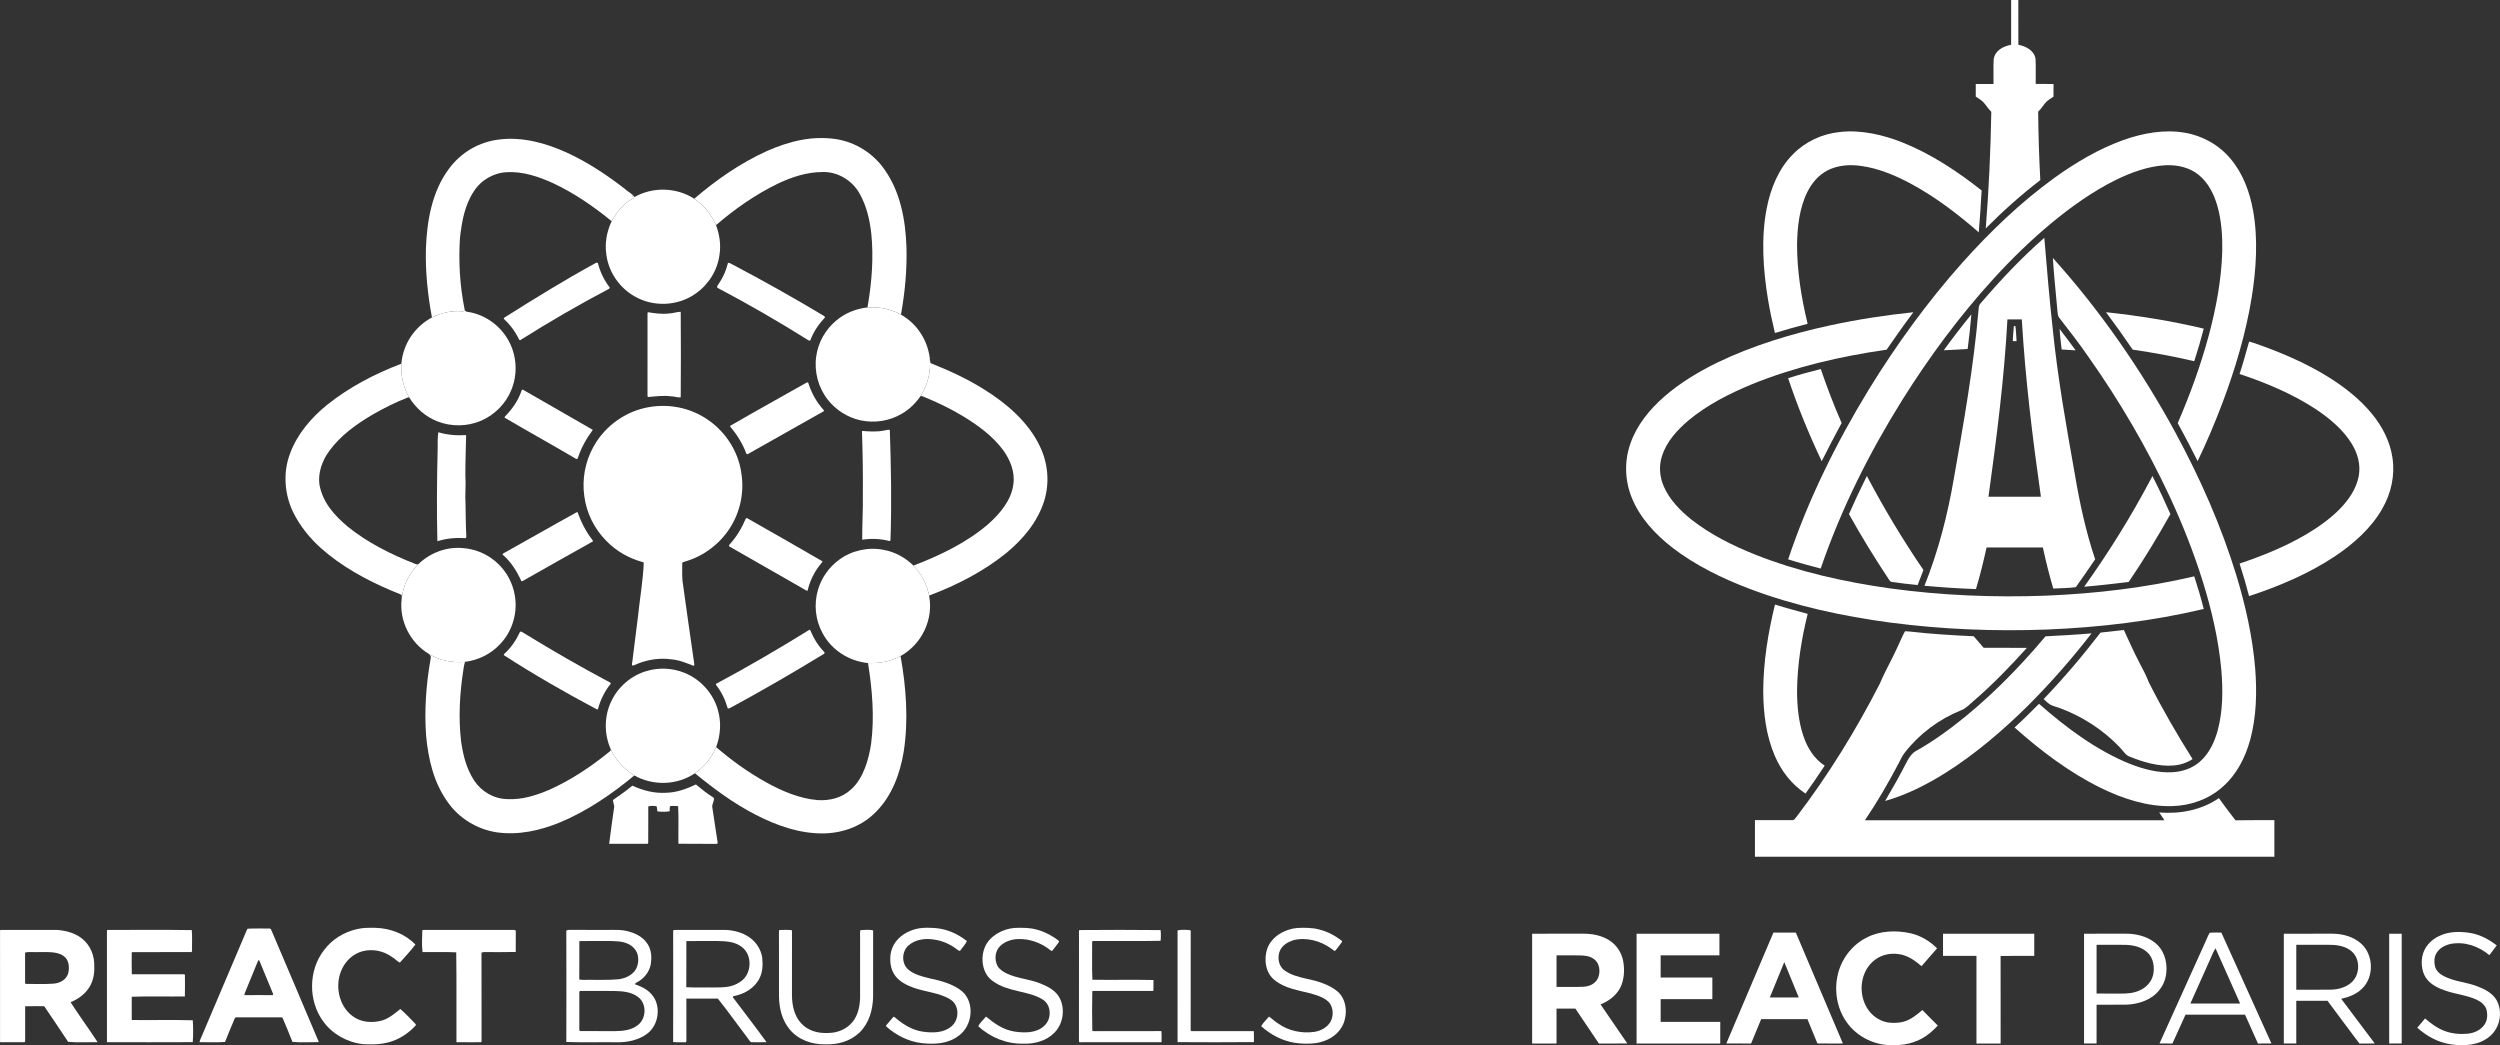 <?xml version="1.0" encoding="UTF-8" standalone="no"?>
<svg
   version="1.1"
   viewBox="0 0 1917.335 801.618"
   width="1917.335pt"
   height="801.618pt"
   id="svg413"
   xmlns:xlink="http://www.w3.org/1999/xlink"
   xmlns="http://www.w3.org/2000/svg"
   xmlns:svg="http://www.w3.org/2000/svg">
  <rect x="0" y="0" width="1917.335" height="801.618" fill="#333333" stroke="none"/>
  <defs
     id="defs227">
    <path
       d="M 0,0 H 1181 V 887 H 0 Z m 406.35,221.06 c -13.35,7.22 -22.13,20.31 -23.46,35.49 -20.2,7.65 -39.98,17.94 -56.87,31.49 -12.18,9.8 -23.11,22.59 -28.5,37.43 -5.57,14.52 -4.27,31.55 2.61,45.41 5.1,10.23 12.49,19.37 20.97,27 15.63,14 35.02,24.6 54.27,32.74 2.57,1.2 5.41,1.97 7.87,3.36 0.01,1.01 -0.03,2.03 -0.12,3.05 -2.02,16.69 6.59,33.62 21,42.16 1.22,1.34 1.7,1.87 1.19,3.8 -3.41,19.39 -4.87,39.36 -3.42,59.01 1.71,18.03 5.78,35.65 16.46,50.62 8.71,12.54 22.57,20.99 37.63,23.31 16.72,2.34 32.95,-1.25 48.4,-7.54 20.72,-8.6 39.98,-21.77 57.18,-36.06 14.44,8.07 32.71,7.62 46.47,-1.69 14.62,11.95 29.69,23.14 46.55,31.79 16.33,8.46 34.81,14.94 53.42,14.3 14.61,-0.5 28.85,-6.05 39.07,-16.66 12.18,-12.31 18.34,-29.26 21.1,-46.07 3.76,-24.03 1.86,-49.41 -2.42,-73.27 16.27,-9.03 25.42,-28.03 21.88,-46.38 21.03,-7.87 41.62,-18.41 59.15,-32.57 12.94,-10.75 23.82,-23.55 29.06,-39.79 4.37,-13.95 3.08,-29.33 -3.41,-42.43 -8.74,-18.36 -25.65,-32.8 -42.66,-43.34 -12.99,-8.15 -26.86,-14.51 -41.08,-20.17 -0.34,-1.35 -0.29,-2.75 -0.58,-4.1 -1.81,-13.86 -9.88,-26.14 -22.05,-33.05 3.08,-17.14 4.72,-34.47 4.21,-51.9 -0.72,-20.46 -4.53,-41.73 -16.46,-58.84 -8.49,-12.61 -22.3,-21.46 -37.32,-23.83 -18.57,-2.86 -36.21,1.6 -53.12,9.05 -20.27,9.15 -39.02,22.19 -55.85,36.64 -13.54,-8.78 -31.83,-9.31 -45.83,-1.29 -0.79,-0.75 -1.38,-1.97 -2.36,-2.47 -1.95,-1.21 -3.64,-2.72 -5.44,-4.12 -13.53,-10.47 -28.18,-20.16 -43.74,-27.34 -16.17,-7.39 -34.12,-12.41 -52.02,-10.24 -15.68,1.8 -29.59,9.96 -38.89,22.68 -12.89,17.4 -16.69,39.61 -17.5,60.76 -0.51,17.84 1.38,35.53 4.61,53.06 z m 153.74,359.08 c -4.79,4.01 -9.84,7.49 -14.96,11.04 0.22,1.64 0.71,3.17 1.06,4.79 -1.36,9.57 -2.77,19.14 -3.91,28.74 9.84,0.08 19.7,0.04 29.54,0.02 l 0.4,-0.74 c 0.09,-9.28 -0.01,-18.56 0.04,-27.83 1.13,-0.69 5.31,-0.64 6.51,-0.09 0.15,1.25 0.31,2.51 0.46,3.77 3.04,0.45 6.42,0.45 9.45,-0.07 -0.05,-1.31 0.02,-2.59 0.2,-3.86 1.96,-0.34 4.31,-0.29 6.28,-0.02 0.52,9.22 0.05,19.42 0.22,28.78 9.86,0.19 19.76,0.01 29.62,0.1 l 0.53,-0.67 c -1.5,-9 -2.68,-18.07 -4.11,-27.09 -0.73,-2.41 1.84,-5.35 1.12,-7.51 -4.88,-3.05 -9.35,-6.62 -13.77,-10.28 -7.23,3.43 -14.62,6.17 -22.77,6.37 -9.11,0.58 -17.71,-1.68 -25.91,-5.45 z M 382.07,751.42 c -4.11,3.42 -8.7,7.2 -13.88,8.82 -7.85,2.07 -16.28,1.58 -22.9,-3.5 -10.78,-8.05 -13.69,-24.47 -7.79,-36.27 3.06,-6.41 8.61,-11.41 15.51,-13.31 7.8,-2.03 16,-0.39 22.55,4.27 2.2,1.12 4.07,3.61 6.25,4.39 3.88,-4.53 8.38,-9.04 11.84,-13.83 -8.05,-8.28 -19.21,-12.48 -30.65,-12.81 -4.76,-0.03 -9.35,-0.19 -14.01,0.97 -10.13,2.21 -19.41,7.93 -25.57,16.32 -11.88,15.49 -12.02,38.85 -0.41,54.53 6.91,9.58 18.29,15.96 29.98,17.31 8.66,0.61 17.09,0.31 25.21,-3.06 5.93,-2.5 11.48,-6.54 15.77,-11.32 l -0.03,-0.83 c -3.83,-3.92 -7.72,-8.16 -11.87,-11.68 z m 378.24,5.96 c -1.94,2.2 -3.79,4.49 -5.71,6.72 l 0.28,0.84 c 7.56,6.72 17,11.48 27.1,12.66 10.15,1.08 20.32,0.62 28.68,-5.9 10.28,-7.63 12.17,-24.98 2.38,-33.75 -6.83,-5.72 -16.49,-8.27 -25.04,-10.03 -5.46,-1.3 -11.9,-2.95 -16.25,-6.66 -5.41,-4.56 -5.2,-13.85 0.01,-18.5 5.09,-4.6 12.69,-5.7 19.26,-4.63 6.39,0.77 12.44,3.41 17.57,7.26 0.86,0.49 1.98,2.01 3.01,1.19 1.59,-2.37 3.9,-4.65 5.01,-7.26 -6.78,-5.37 -14.93,-9.09 -23.6,-9.91 -6.79,-0.48 -13.21,-0.65 -19.61,2.03 -7.1,2.77 -13.1,8.43 -14.93,16 -1.37,6.16 -0.68,13.62 3.34,18.73 3.38,4.43 8.88,7.16 14.03,8.98 8.9,3.21 20.14,3.9 28.08,8.97 7.14,4.28 7.03,15.59 0.84,20.64 -6.03,5.11 -14.36,5.1 -21.78,4.08 -7.43,-0.99 -14.39,-4.99 -20.07,-9.73 -0.77,-0.54 -1.62,-1.65 -2.6,-1.73 z m 70.95,-0.14 c -1.64,2.23 -5.07,5.03 -5.88,7.47 9.45,8.62 21.76,13.64 34.62,13.3 8.52,0.32 17.58,-2.11 23.68,-8.34 6.8,-6.72 8.44,-18.08 4.17,-26.55 -3.02,-5.83 -8.93,-8.87 -14.77,-11.22 -8.54,-3.52 -17.14,-3.67 -25.48,-7.5 -2.73,-1.26 -5.72,-3.06 -7.33,-5.69 -2.73,-4.9 -2.23,-11.55 1.85,-15.59 3.61,-3.49 8.92,-5.23 13.88,-5.34 8.24,-0.22 16.31,2.47 22.96,7.3 0.96,0.61 1.84,1.65 2.96,1.87 1.91,-2.24 3.62,-4.7 5.41,-7.04 l -0.31,-0.8 c -4.51,-3.67 -10.4,-6.76 -16,-8.33 -5.84,-1.76 -11.98,-1.76 -18.02,-1.51 -8.89,0.77 -18.53,5.85 -22.38,14.24 -3.91,8.74 -2.33,21.16 6.18,26.71 11.12,8.17 26.57,7.15 37.36,13.58 7.57,4.09 7.81,15.55 1.45,20.84 -5.9,5.39 -15.22,5.25 -22.62,4.07 -8.63,-1.39 -15.15,-6.09 -21.73,-11.47 z m 217.01,0.03 c -1.85,2.39 -4.66,4.72 -5.9,7.41 7.3,6.5 16.05,11.18 25.78,12.7 5.19,0.77 10.66,0.88 15.86,0.26 8.92,-1.24 17.38,-6.03 21.19,-14.48 3.52,-8.02 2.67,-19.06 -4.23,-25.1 -6.5,-5.53 -15.9,-8.22 -24.12,-9.88 -5.58,-1.27 -12,-2.9 -16.64,-6.38 -4.67,-3.2 -5.63,-10.13 -3.53,-15.07 1.95,-4.3 5.85,-6.49 10.12,-8 9.85,-2.64 21.05,0.39 29.18,6.32 0.95,0.61 1.84,1.67 2.96,1.89 1.97,-2.18 3.63,-4.71 5.46,-7.03 l -0.29,-0.84 c -5.01,-3.86 -10.81,-6.97 -16.96,-8.53 -5.44,-1.54 -11.54,-1.5 -17.15,-1.26 -9.5,0.85 -19.55,6.45 -22.99,15.77 -2.78,8.02 -1.47,18.81 5.66,24.27 7.78,6.35 18.44,7.8 27.86,10.24 4.97,1.46 11.04,3.26 14.4,7.48 2.87,4.08 2.89,10.08 0.46,14.38 -2.75,4.37 -7.37,6.77 -12.36,7.57 -9.67,1.31 -19.6,-0.71 -27.61,-6.37 -2.6,-1.51 -4.68,-3.77 -7.15,-5.35 z m -820.2,19.61 c 6.45,-0.03 13.2,0.29 19.6,-0.16 2.45,-6.18 4.96,-12.37 7.61,-18.46 l 0.73,-0.44 c 11.66,-0.07 23.33,-0.04 34.99,-0.02 l 0.79,0.39 c 2.58,6.13 5.15,12.27 7.59,18.46 6.47,0.57 13.67,0.24 20.24,0.16 -11.79,-27.99 -24.84,-58.67 -36.79,-86.68 l -0.78,-0.43 c -5.63,0.12 -11.44,-0.19 -17.02,0.16 l -0.48,0.61 c -11.44,26.89 -22.83,53.81 -34.28,80.7 -0.75,1.87 -1.77,3.74 -2.2,5.71 z M 75.11,691.01 c -0.04,28.61 -0.05,57.27 0.01,85.88 6.31,0.07 12.64,0.03 18.96,0.02 l 0.29,-0.88 c -0.03,-8.9 -0.05,-17.8 0,-26.7 4.79,-0.13 9.6,-0.05 14.39,-0.05 l 0.52,0.45 c 6.12,8.9 12.05,17.94 18.07,26.91 7.08,0.62 15.32,0.17 22.58,0.23 -6.61,-10.28 -14.14,-20.32 -20.7,-30.62 5.87,-2.48 11.02,-6.13 14.43,-11.6 2.86,-4.74 3.95,-10.16 3.71,-15.65 0.37,-8.28 -2.94,-16.67 -9.63,-21.75 -5.42,-4.23 -11.99,-5.9 -18.74,-6.46 -14.32,-0.03 -28.66,-0.01 -42.99,-0.01 z M 157.09,691 c -0.04,28.61 -0.05,57.28 0.01,85.89 21.91,0.03 43.9,0.1 65.81,-0.03 0.42,-5.45 0.37,-11.3 0.02,-16.76 -15.41,-0.47 -31.33,-0.02 -46.81,-0.22 -0.07,-5.95 -0.05,-11.9 -0.01,-17.84 13.18,-0.49 27.43,-0.06 40.75,-0.21 0.15,-5.6 0.07,-11.21 0.04,-16.8 l -0.91,-0.21 c -13.27,-0.03 -26.56,0 -39.83,-0.01 -0.16,-5.59 -0.07,-11.2 -0.05,-16.79 l 0.9,-0.22 c 14.97,-0.02 29.97,0 44.93,-0.01 l 0.44,-0.75 c -0.16,-5.3 0.27,-10.89 -0.22,-16.12 -21.03,-0.33 -43,-0.05 -64.15,-0.14 z m 241.89,-0.04 c -0.21,5.44 -0.48,11.47 0.14,16.83 8.5,0.13 17.43,-0.25 25.86,0.18 0.36,22.65 0.02,46.15 0.16,68.9 6.32,0.12 12.65,0.03 18.97,0.04 l 0.3,-0.87 c -0.08,-22.6 0.05,-45.2 -0.06,-67.8 0.77,-0.39 1.65,-0.55 2.63,-0.46 7.87,-0.04 15.78,0.14 23.64,-0.09 0.01,-5.48 -0.04,-10.96 0.03,-16.44 -0.75,-0.42 -1.63,-0.58 -2.63,-0.48 -22.67,0.02 -45.35,0.01 -68.03,0 z m 110.43,85.76 c 12.62,0.47 25.88,0.07 38.59,0.21 8.13,0.25 16.8,-1.62 23.42,-6.54 7.75,-5.82 10.18,-17.34 6.19,-26 -3.09,-6.36 -8.93,-9.69 -15.4,-11.82 0.03,-0.75 0.33,-1.21 0.9,-1.36 5.63,-2.78 9.94,-7.94 11.11,-14.18 0.74,-5.18 0.55,-10.44 -2.23,-15.03 -3.14,-5.21 -8.43,-8.22 -14.16,-9.84 -6.33,-1.97 -12.33,-1.26 -18.83,-1.38 -9.01,-0.01 -18.02,0.02 -27.03,-0.02 -0.98,-0.09 -1.84,0.08 -2.57,0.53 0.1,28.47 0.09,56.96 0.01,85.43 z m 81.93,0.04 c 3.23,0.37 6.57,0.07 9.83,0.17 l 0.33,-0.86 c -0.07,-10.87 -0.04,-21.75 -0.02,-32.62 8.04,-0.06 16.1,-0.04 24.14,-0.01 7.65,9.59 14.88,19.79 22.33,29.58 1.05,1.2 1.81,2.99 3.14,3.86 3.92,0.07 7.93,0.09 11.86,-0.01 -8.16,-11.35 -17.22,-22.96 -25.66,-34.21 -0.15,-0.8 0.12,-1.19 0.82,-1.16 8.04,-1.63 15.92,-6.22 19.55,-13.84 2.5,-5.01 2.47,-10.21 1.99,-15.67 -0.98,-6.34 -4.7,-12.07 -10.01,-15.64 -5.12,-3.55 -11.48,-5.21 -17.64,-5.57 -13.01,-0.01 -26.03,0 -39.04,-0.01 -1.32,0 -1.85,0.44 -1.61,1.31 0.05,28.22 0.07,56.45 -0.01,84.68 z m 81.41,-85.9 -0.27,1.07 c 0.09,16.69 0,33.38 0.04,50.07 0.19,9.18 2.31,18 8.27,25.18 6.69,8.01 16.98,11.54 27.21,11.34 9.69,0.35 19.29,-2.31 26.39,-9.15 7.29,-7.21 10.09,-17.35 10.3,-27.37 0.01,-16.94 -0.03,-33.88 0.02,-50.81 -2.85,-0.81 -6.78,-0.42 -9.79,-0.23 -0.44,1.61 -0.11,3.38 -0.2,5.04 0,15.67 0.02,31.34 -0.01,47.01 -0.22,7.43 -2.17,15.62 -8.03,20.68 -4.83,4.43 -11.21,6.29 -17.68,6.15 -7.19,0.21 -14.49,-1.96 -19.43,-7.41 -5.36,-5.63 -7.05,-13.88 -7.1,-21.43 -0.03,-16.35 -0.05,-32.71 0.01,-49.06 l -0.25,-1.06 c -3.11,-0.19 -6.37,-0.16 -9.48,-0.02 z m 230.05,0.03 c -0.46,1.63 -0.11,3.43 -0.2,5.11 -0.02,26.68 0.04,53.37 -0.03,80.05 l 0.3,0.87 c 20.99,-0.02 42.04,0.04 63.03,-0.03 -0.02,-2.81 0.23,-5.74 -0.16,-8.52 -15.91,0.1 -31.83,0.01 -47.74,0.04 -1.71,-0.07 -3.52,0.22 -5.18,-0.19 -0.24,-10.08 -0.23,-20.38 -0.01,-30.45 l 1.13,-0.22 c 15.23,0.05 30.47,0.02 45.7,0.02 0.13,-2.79 0.03,-5.59 0.09,-8.38 -15.54,-0.35 -31.3,0.06 -46.86,-0.2 -0.44,-9.31 -0.08,-19.58 -0.19,-29.02 l 0.46,-0.7 c 17.1,-0.08 35.04,0.21 52.02,-0.14 0.3,-2.5 0.32,-5.72 -0.01,-8.22 -20.57,-0.24 -41.76,-0.19 -62.35,-0.02 z m 75.39,85.95 c 19.48,0.13 39.1,0.16 58.57,-0.02 -0.03,-2.8 0.07,-5.61 -0.09,-8.41 -15.91,0.02 -31.83,-0.03 -47.75,0.02 l -0.67,-0.5 c 0.03,-25.32 -0.03,-50.64 0.03,-75.96 l -0.24,-0.98 c -3.02,-0.3 -6.9,-0.5 -9.84,0.12 0,28.57 0.02,57.17 -0.01,85.73 z"
       id="p0" />
    <path
       d="m 458.13,84.56 c 17.9,-2.17 35.85,2.85 52.02,10.24 15.56,7.18 30.21,16.87 43.74,27.34 1.8,1.4 3.49,2.91 5.44,4.12 0.79,1.06 1.24,2.17 1.45,3.48 -7.14,3.26 -12.94,10.72 -16.6,17.52 -13.81,-11.34 -28.89,-21.69 -45.12,-29.27 -11.09,-4.99 -22.73,-8.96 -35.07,-8.35 -10.31,0.4 -20.07,6.07 -25.56,14.79 -7.01,10.59 -9.12,23.05 -10.58,35.42 -1.17,18.21 -0.13,36.68 3.47,54.58 l 0.15,0.91 -1.15,1.11 c -8.28,-0.94 -16.54,0.95 -23.97,4.61 -3.23,-17.53 -5.12,-35.22 -4.61,-53.06 0.81,-21.15 4.61,-43.36 17.5,-60.76 9.3,-12.72 23.21,-20.88 38.89,-22.68 z"
       id="p1" />
    <path
       d="m 716.49,84.33 c 15.02,2.37 28.83,11.22 37.32,23.83 11.93,17.11 15.74,38.38 16.46,58.84 0.51,17.43 -1.13,34.76 -4.21,51.9 -7.92,-4.37 -16.5,-6.13 -25.52,-5.49 l 0.24,-2.45 c 2.97,-17.75 4.33,-36.02 2.55,-53.95 -1.24,-11.01 -3.6,-21.47 -9.13,-31.19 -5.55,-9.87 -16.8,-16.66 -28.2,-16.29 -12.02,-0.01 -23.73,3.85 -34.48,8.97 -17.23,8.38 -32.78,19.3 -47.29,31.76 -3.77,-8.55 -9.02,-14.92 -16.71,-20.24 16.83,-14.45 35.58,-27.49 55.85,-36.64 16.91,-7.45 34.55,-11.91 53.12,-9.05 z"
       id="p2" />
    <path
       d="m 463.99,109.64 c 12.34,-0.61 23.98,3.36 35.07,8.35 16.23,7.58 31.31,17.93 45.12,29.27 -3.81,8 -5.39,16.95 -4.05,25.74 1.73,13.37 10.13,25.45 21.87,32.01 14.33,8.24 33.23,7.35 46.67,-2.3 9.85,-6.83 16.65,-17.79 18.22,-29.7 1.23,-7.75 0.01,-15.43 -2.66,-22.75 14.51,-12.46 30.06,-23.38 47.29,-31.76 10.75,-5.12 22.46,-8.98 34.48,-8.97 11.4,-0.37 22.65,6.42 28.2,16.29 5.53,9.72 7.89,20.18 9.13,31.19 1.78,17.93 0.42,36.2 -2.55,53.95 -0.15,0.8 -0.29,1.61 -0.42,2.41 -8.73,0.97 -17.18,4.35 -23.92,10.03 -8.31,6.89 -13.95,16.88 -15.38,27.59 -1.68,11.57 1.59,23.87 8.83,33.07 6.16,8 15.26,13.71 25.12,15.89 10.81,2.3 22.33,0.6 31.82,-5.12 5.7,-3.28 10.56,-8.1 14.27,-13.5 1.49,-0.03 2.85,0.79 4.22,1.33 9.88,4.07 19.52,8.82 28.68,14.34 11.2,6.84 22.4,15.05 30.32,25.65 5.54,7.67 9.29,16.73 7.94,26.36 -1.52,12.16 -10.15,22.39 -18.98,30.27 -16.43,14.29 -37.44,24.4 -57.68,32.07 -6.27,-6.13 -14.12,-10.48 -22.78,-12.04 -11.69,-2.35 -24.39,0.43 -34.03,7.46 -7.94,5.74 -13.75,14 -16.46,23.42 -3.11,11 -1.94,22.84 3.54,32.9 6.87,13.07 20.29,21.59 34.9,23.03 3.27,20.13 5.07,41.61 2.38,61.89 -1.8,12.05 -5.88,26.47 -15.22,34.9 -7.09,6.6 -16.44,8.93 -25.94,8.3 -13.71,-1.14 -27.56,-7.04 -39.47,-13.72 -13.62,-7.51 -26.4,-16.79 -38.21,-26.88 3.37,-9.16 4.11,-19.04 1.35,-28.47 -3.6,-12.98 -13.6,-23.89 -26.14,-28.73 -9.01,-3.51 -19.07,-3.99 -28.35,-1.23 -11.76,3.33 -21.79,11.9 -27.11,22.88 -5.65,11.48 -5.82,25.3 -0.65,36.98 l 0.08,1.01 -0.58,0.7 c -14.16,11.59 -29.71,22.02 -46.44,29.52 -10.48,4.42 -20.93,7.79 -32.47,7.19 -10.16,-0.2 -19.71,-5.78 -25.24,-14.23 -5.95,-9.08 -8.44,-19.12 -10.01,-29.73 -2.21,-18.33 -1.1,-37.31 1.75,-55.51 0.27,-1.98 0.59,-3.9 1.21,-5.81 10.16,-1.23 19.95,-6.02 26.9,-13.59 8.76,-9.02 13.03,-22.15 11.68,-34.6 -0.95,-8.58 -4.28,-16.83 -9.87,-23.44 -7.31,-8.83 -18.1,-14.61 -29.56,-15.51 -12.77,-1.5 -25.83,3.36 -35,12.3 -0.89,0.19 -1.81,0.04 -2.77,-0.45 -18.06,-7.07 -36.39,-16.24 -51.48,-28.53 -10.3,-8.68 -19.1,-18.54 -21.56,-32.23 -1.22,-8.87 2.23,-18.51 7.5,-25.59 8.67,-12.02 21.1,-20.84 33.75,-28.25 8.56,-4.87 17.49,-9.35 26.68,-12.89 l 0.93,-0.04 c 5.02,8.26 12.55,14.81 21.56,18.37 10.69,4.26 23.12,4.07 33.68,-0.51 10.21,-4.42 18.71,-12.91 22.94,-23.22 4.88,-11.47 4.53,-24.93 -0.93,-36.13 -6.01,-12.54 -18.23,-21.86 -32,-24.04 -1.44,-0.05 -2.71,-0.58 -2.79,-2.19 l -0.05,-0.21 c -3.6,-17.9 -4.64,-36.37 -3.47,-54.58 1.46,-12.37 3.57,-24.83 10.58,-35.42 5.49,-8.72 15.25,-14.39 25.56,-14.79 z m -2.67,112.31 c 4.92,4.62 9.02,9.95 11.85,16.1 l 0.74,0.53 c 22.28,-14.07 45.14,-27.33 68.45,-39.6 l 0.33,-0.9 c -4.31,-5.56 -7.38,-12.01 -9.1,-18.82 -0.58,-0.31 -1.27,-0.23 -2.05,0.27 -23.81,12.99 -46.69,27.18 -69.63,41.62 z m 163.69,-24.05 0.52,0.55 c 23.53,12.41 46.61,25.72 69.14,39.88 0.7,0.52 1.32,0.62 1.87,0.32 2.43,-6.72 6.48,-12.5 11.32,-17.7 l -0.61,-0.89 c -23.15,-13.93 -46.71,-27.1 -70.6,-39.71 -0.95,-0.43 -2.18,-1.47 -3.25,-1.1 -1.37,5.48 -3.54,10.72 -6.72,15.41 -0.55,1.02 -1.66,2.05 -1.67,3.24 z m -53.12,19.13 -0.2,0.95 c 0.02,21.02 0.03,42.04 -0.01,63.06 l 0.23,1.06 c 6.03,-0.51 11.94,-1.33 18.1,-0.53 2.37,-0.01 4.88,1.15 7.14,0.69 0.16,-21.74 0.18,-43.81 0,-65.55 -2.99,0.04 -6.07,1.23 -9.15,1.33 -5.46,0.6 -10.73,-0.16 -16.11,-1.01 z m 63.22,87.13 0.07,0.76 c 5.22,6.09 9.55,13.12 12.32,20.66 l 0.58,0.37 0.69,-0.2 C 668.17,314.8 687.64,303.9 707,292.89 l -0.14,-0.75 c -5.66,-6.17 -9.39,-13.11 -11.96,-21.05 l -0.83,-0.29 c -19.29,10.95 -39.93,22.32 -58.96,33.36 z m -173.04,-6.25 c 18.18,10.72 36.89,21 55.05,31.74 l 0.98,-0.32 c 2.52,-8.06 6.64,-15.29 11.62,-22.06 -17.84,-10.41 -35.96,-20.55 -53.83,-30.93 l -0.73,0.57 c -2.54,7.83 -7.24,14.44 -12.95,20.27 z M 568.8,409.13 c -0.54,13.66 -2.99,27.27 -4.39,40.88 -1.37,10.79 -2.78,22.16 -4.13,33 0.09,1.67 -0.94,3.46 -0.38,5.01 1.56,0.02 3.1,-0.99 4.56,-1.52 8,-3.18 17,-4.45 25.54,-3.22 6.18,0.49 11.57,2.91 17.27,5.02 l 0.31,-1.19 c -3.13,-21.21 -6.09,-42.85 -9.08,-64.1 -0.42,-4.57 -0.13,-9.22 -0.2,-13.81 0.9,-0.83 2.41,-0.9 3.53,-1.36 13.47,-4.18 25.31,-13.26 32.92,-25.11 7.95,-12.14 11.17,-27.41 8.98,-41.73 -2.21,-17.21 -12.63,-33.19 -27.27,-42.47 -14.78,-9.64 -33.43,-12.1 -50.31,-7.15 -15.12,4.4 -28.37,15.04 -35.93,28.85 -6.37,11.39 -8.85,24.85 -7.04,37.76 1.62,13.02 7.85,25.45 17.14,34.68 7.62,7.8 17.34,13.23 27.84,16.07 z M 736.15,308.09 c 0.55,16.31 0.82,32.59 0.68,48.91 0.18,11.52 -0.57,23.05 -0.48,34.52 6.96,-1.02 13.89,-0.81 20.71,0.98 l 0.94,-0.23 c 1.01,-28.36 0.45,-56.63 -0.49,-84.98 -1.43,-0.31 -3.08,0.35 -4.52,0.52 -5.66,1.13 -11.16,0.7 -16.84,0.28 z m -325.63,84.58 c 7.54,-2.26 13.99,-2.82 21.87,-2.33 l 0.34,-1.21 c -0.49,-8.35 -0.44,-16.76 -0.63,-25.13 -0.51,-7.03 0.41,-13.99 -0.12,-21 -0.03,-10.57 0.35,-21.15 0.59,-31.72 -7.34,0.43 -14.25,-0.06 -21.32,-2.18 -0.8,4.54 -0.34,9.3 -0.54,13.9 -0.56,23.2 -0.75,46.46 -0.19,69.67 z m 49.96,10.23 c 6.56,5.55 10.94,12.74 14.49,20.43 l 0.91,-0.11 C 493.8,413 511.82,402.92 529.81,392.8 l -0.07,-0.65 c -5.27,-6.66 -8.92,-14.05 -11.84,-21.99 -18.69,10.26 -38.28,21.6 -57.02,31.97 z m 173.84,-6.26 c 18.9,10.73 37.79,21.6 56.66,32.4 1.12,0.57 2.21,1.55 3.46,1.64 1.64,-7.15 4.87,-13.99 9.42,-19.74 0.66,-0.92 1.62,-1.75 2.03,-2.81 -19.21,-11.18 -38.58,-22.23 -57.92,-33.18 l -0.82,0.17 c -3.06,7.23 -7.02,13.95 -12.29,19.78 -0.62,0.57 -0.8,1.15 -0.54,1.74 z m -10.24,105.51 0.16,0.68 c 4.25,5.61 7.06,11.28 8.96,18.06 0.7,0.16 1.43,-0.01 2.17,-0.51 24.33,-13.16 48.25,-27.04 71.85,-41.46 l 0.31,-0.84 c -4.72,-5.03 -8.28,-10.46 -10.85,-16.87 L 696,460.5 c -23.55,14.6 -47.49,28.57 -71.92,41.65 z M 461.35,479.97 c 23.07,14.92 46.88,28.58 71.13,41.48 l 1.07,0.31 c 1.93,-7.24 5.23,-14.04 9.98,-19.85 l -0.41,-0.79 c -22.48,-11.91 -44.55,-24.66 -66.23,-37.97 -0.87,-0.44 -2.64,-2.03 -3.25,-0.52 -2.79,6.15 -6.81,11.94 -11.83,16.46 z"
       id="p3" />
    <path
       d="m 607.52,130.02 c 7.69,5.32 12.94,11.69 16.71,20.24 2.67,7.32 3.89,15 2.66,22.75 -1.57,11.91 -8.37,22.87 -18.22,29.7 -13.44,9.65 -32.34,10.54 -46.67,2.3 -11.74,-6.56 -20.14,-18.64 -21.87,-32.01 -1.34,-8.79 0.24,-17.74 4.05,-25.74 3.66,-6.8 9.46,-14.26 16.6,-17.52 -0.21,-1.31 -0.66,-2.42 -1.45,-3.48 0.98,0.5 1.57,1.72 2.36,2.47 14,-8.02 32.29,-7.49 45.83,1.29 z"
       id="p4" />
    <path
       d="m 533.59,179.26 c 1.72,6.81 4.79,13.26 9.1,18.82 l -0.33,0.9 c -23.31,12.27 -46.17,25.53 -68.45,39.6 l -0.74,-0.53 c -2.83,-6.15 -6.93,-11.48 -11.85,-16.1 l 0.59,-0.8 c 22.94,-14.44 45.82,-28.63 69.63,-41.62 0.78,-0.5 1.47,-0.58 2.05,-0.27 z"
       id="p5" />
    <path
       d="m 633.4,179.25 c 1.07,-0.37 2.3,0.67 3.25,1.1 23.89,12.61 47.45,25.78 70.6,39.71 l 0.61,0.89 c -4.84,5.2 -8.89,10.98 -11.32,17.7 -0.55,0.3 -1.17,0.2 -1.87,-0.32 -22.53,-14.16 -45.61,-27.47 -69.14,-39.88 l -0.52,-0.55 c 0.01,-1.19 1.12,-2.22 1.67,-3.24 3.18,-4.69 5.35,-9.93 6.72,-15.41 z"
       id="p6" />
    <path
       d="m 740.78,210.96 -0.24,2.45 c 9.02,-0.64 17.6,1.12 25.52,5.49 12.17,6.91 20.24,19.19 22.05,33.05 1.13,10.33 -1.4,20.65 -7.01,29.38 -3.71,5.4 -8.57,10.22 -14.27,13.5 -9.49,5.72 -21.01,7.42 -31.82,5.12 -9.86,-2.18 -18.96,-7.89 -25.12,-15.89 -7.24,-9.2 -10.51,-21.5 -8.83,-33.07 1.43,-10.71 7.07,-20.7 15.38,-27.59 6.74,-5.68 15.19,-9.06 23.92,-10.03 0.13,-0.8 0.27,-1.61 0.42,-2.41 z"
       id="p7" />
    <path
       d="m 431.32,214.43 0.05,0.21 c 0.08,1.61 1.35,2.14 2.79,2.19 13.77,2.18 25.99,11.5 32,24.04 5.46,11.2 5.81,24.66 0.93,36.13 -4.23,10.31 -12.73,18.8 -22.94,23.22 -10.56,4.58 -22.99,4.77 -33.68,0.51 -9.01,-3.56 -16.54,-10.11 -21.56,-18.37 -4.59,-7.88 -6.54,-16.73 -6.02,-25.81 1.33,-15.18 10.11,-28.27 23.46,-35.49 7.43,-3.66 15.69,-5.55 23.97,-4.61 l 1.15,-1.11 z"
       id="p8" />
    <path
       d="m 571.89,217.03 c 5.38,0.85 10.65,1.61 16.11,1.01 3.08,-0.1 6.16,-1.29 9.15,-1.33 0.18,21.74 0.16,43.81 0,65.55 -2.26,0.46 -4.77,-0.7 -7.14,-0.69 -6.16,-0.8 -12.07,0.02 -18.1,0.53 l -0.23,-1.06 c 0.04,-21.02 0.03,-42.04 0.01,-63.06 z"
       id="p9" />
    <path
       d="m 788.11,251.95 c 0.29,1.35 0.24,2.75 0.58,4.1 14.22,5.66 28.09,12.02 41.08,20.17 17.01,10.54 33.92,24.98 42.66,43.34 6.49,13.1 7.78,28.48 3.41,42.43 -5.24,16.24 -16.12,29.04 -29.06,39.79 -17.53,14.16 -38.12,24.7 -59.15,32.57 -1.61,-8.68 -5.89,-16.67 -12.03,-23 20.24,-7.67 41.25,-17.78 57.68,-32.07 8.83,-7.88 17.46,-18.11 18.98,-30.27 1.35,-9.63 -2.4,-18.69 -7.94,-26.36 C 836.4,312.05 825.2,303.84 814,297 c -9.16,-5.52 -18.8,-10.27 -28.68,-14.34 -1.37,-0.54 -2.73,-1.36 -4.22,-1.33 5.61,-8.73 8.14,-19.05 7.01,-29.38 z"
       id="p10" />
    <path
       d="m 382.89,256.55 c -0.52,9.08 1.43,17.93 6.02,25.81 l -0.93,0.04 c -9.19,3.54 -18.12,8.02 -26.68,12.89 -12.65,7.41 -25.08,16.23 -33.75,28.25 -5.27,7.08 -8.72,16.72 -7.5,25.59 2.46,13.69 11.26,23.55 21.56,32.23 15.09,12.29 33.42,21.46 51.48,28.53 0.96,0.49 1.88,0.64 2.77,0.45 -7.05,7.07 -11.89,16.7 -12.74,26.69 0.09,-1.02 0.13,-2.04 0.12,-3.05 -2.46,-1.39 -5.3,-2.16 -7.87,-3.36 -19.25,-8.14 -38.64,-18.74 -54.27,-32.74 -8.48,-7.63 -15.87,-16.77 -20.97,-27 -6.88,-13.86 -8.18,-30.89 -2.61,-45.41 5.39,-14.84 16.32,-27.63 28.5,-37.43 16.89,-13.55 36.67,-23.84 56.87,-31.49 z"
       id="p11" />
    <path
       d="m 694.07,270.8 0.83,0.29 c 2.57,7.94 6.3,14.88 11.96,21.05 l 0.14,0.75 c -19.36,11.01 -38.83,21.91 -58.23,32.86 l -0.69,0.2 -0.58,-0.37 c -2.77,-7.54 -7.1,-14.57 -12.32,-20.66 l -0.07,-0.76 c 19.03,-11.04 39.67,-22.41 58.96,-33.36 z"
       id="p12" />
    <path
       d="m 475.16,276.91 0.73,-0.57 c 17.87,10.38 35.99,20.52 53.83,30.93 -4.98,6.77 -9.1,14 -11.62,22.06 l -0.98,0.32 c -18.16,-10.74 -36.87,-21.02 -55.05,-31.74 l 0.14,-0.73 c 5.71,-5.83 10.41,-12.44 12.95,-20.27 z"
       id="p13" />
    <path
       d="m 616.46,298.53 c 14.64,9.28 25.06,25.26 27.27,42.47 2.19,14.32 -1.03,29.59 -8.98,41.73 -7.61,11.85 -19.45,20.93 -32.92,25.11 -1.12,0.46 -2.63,0.53 -3.53,1.36 0.07,4.59 -0.22,9.24 0.2,13.81 2.99,21.25 5.95,42.89 9.08,64.1 l -0.31,1.19 c -5.7,-2.11 -11.09,-4.53 -17.27,-5.02 -8.54,-1.23 -17.54,0.04 -25.54,3.22 -1.46,0.53 -3,1.54 -4.56,1.52 -0.56,-1.55 0.47,-3.34 0.38,-5.01 1.35,-10.84 2.76,-22.21 4.13,-33 1.4,-13.61 3.85,-27.22 4.39,-40.88 l -0.64,-0.39 c -10.5,-2.84 -20.22,-8.27 -27.84,-16.07 -9.29,-9.23 -15.52,-21.66 -17.14,-34.68 -1.81,-12.91 0.67,-26.37 7.04,-37.76 7.56,-13.81 20.81,-24.45 35.93,-28.85 16.88,-4.95 35.53,-2.49 50.31,7.15 z"
       id="p14" />
    <path
       d="m 757.51,307.29 c 0.94,28.35 1.5,56.62 0.49,84.98 l -0.94,0.23 c -6.82,-1.79 -13.75,-2 -20.71,-0.98 -0.09,-11.47 0.66,-23 0.48,-34.52 0.14,-16.32 -0.13,-32.6 -0.68,-48.91 5.68,0.42 11.18,0.85 16.84,-0.28 1.44,-0.17 3.09,-0.83 4.52,-0.52 z"
       id="p15" />
    <path
       d="m 411.25,309.1 c 7.07,2.12 13.98,2.61 21.32,2.18 -0.24,10.57 -0.62,21.15 -0.59,31.72 0.53,7.01 -0.39,13.97 0.12,21 0.19,8.37 0.14,16.78 0.63,25.13 l -0.34,1.21 c -7.88,-0.49 -14.33,0.07 -21.87,2.33 -0.56,-23.21 -0.37,-46.47 0.19,-69.67 0.2,-4.6 -0.26,-9.36 0.54,-13.9 z"
       id="p16" />
    <path
       d="m 517.9,370.16 c 2.92,7.94 6.57,15.33 11.84,21.99 l 0.07,0.65 c -17.99,10.12 -36.01,20.2 -53.93,30.42 l -0.91,0.11 c -3.55,-7.69 -7.93,-14.88 -14.49,-20.43 l 0.4,-0.77 c 18.74,-10.37 38.33,-21.71 57.02,-31.97 z"
       id="p17" />
    <path
       d="m 647.15,375.12 0.82,-0.17 c 19.34,10.95 38.71,22 57.92,33.18 -0.41,1.06 -1.37,1.89 -2.03,2.81 -4.55,5.75 -7.78,12.59 -9.42,19.74 -1.25,-0.09 -2.34,-1.07 -3.46,-1.64 -18.87,-10.8 -37.76,-21.67 -56.66,-32.4 -0.26,-0.59 -0.08,-1.17 0.54,-1.74 5.27,-5.83 9.23,-12.55 12.29,-19.78 z"
       id="p18" />
    <path
       d="m 430.86,398.04 c 11.46,0.9 22.25,6.68 29.56,15.51 5.59,6.61 8.92,14.86 9.87,23.44 1.35,12.45 -2.92,25.58 -11.68,34.6 -6.95,7.57 -16.74,12.36 -26.9,13.59 -9.51,0.96 -19.46,-0.98 -27.59,-5.99 -14.41,-8.54 -23.02,-25.47 -21,-42.16 0.85,-9.99 5.69,-19.62 12.74,-26.69 9.17,-8.94 22.23,-13.8 35,-12.3 z"
       id="p19" />
    <path
       d="m 752.82,399.31 c 8.66,1.56 16.51,5.91 22.78,12.04 6.14,6.33 10.42,14.32 12.03,23 3.54,18.35 -5.61,37.35 -21.88,46.38 -7.81,4.31 -16.13,5.67 -24.98,5.39 -14.61,-1.44 -28.03,-9.96 -34.9,-23.03 -5.48,-10.06 -6.65,-21.9 -3.54,-32.9 2.71,-9.42 8.52,-17.68 16.46,-23.42 9.64,-7.03 22.34,-9.81 34.03,-7.46 z"
       id="p20" />
    <path
       d="m 696,460.5 0.68,0.71 c 2.57,6.41 6.13,11.84 10.85,16.87 l -0.31,0.84 c -23.6,14.42 -47.52,28.3 -71.85,41.46 -0.74,0.5 -1.47,0.67 -2.17,0.51 -1.9,-6.78 -4.71,-12.45 -8.96,-18.06 l -0.16,-0.68 C 648.51,489.07 672.45,475.1 696,460.5 Z"
       id="p21" />
    <path
       d="m 476.89,463.15 c 21.68,13.31 43.75,26.06 66.23,37.97 l 0.41,0.79 c -4.75,5.81 -8.05,12.61 -9.98,19.85 l -1.07,-0.31 c -24.25,-12.9 -48.06,-26.56 -71.13,-41.48 l 0.46,-0.88 c 5.02,-4.52 9.04,-10.31 11.83,-16.46 0.61,-1.51 2.38,0.08 3.25,0.52 z"
       id="p22" />
    <path
       d="m 404.12,479.19 c 8.13,5.01 18.08,6.95 27.59,5.99 -0.62,1.91 -0.94,3.83 -1.21,5.81 -2.85,18.2 -3.96,37.18 -1.75,55.51 1.57,10.61 4.06,20.65 10.01,29.73 5.53,8.45 15.08,14.03 25.24,14.23 11.54,0.6 21.99,-2.77 32.47,-7.19 16.73,-7.5 32.28,-17.93 46.44,-29.52 l 0.58,-0.7 -0.08,-1.01 c 3.8,8.56 10.24,15.36 18.15,20.29 -17.2,14.29 -36.46,27.46 -57.18,36.06 -15.45,6.29 -31.68,9.88 -48.4,7.54 -15.06,-2.32 -28.92,-10.77 -37.63,-23.31 -10.68,-14.97 -14.75,-32.59 -16.46,-50.62 -1.45,-19.65 0.01,-39.62 3.42,-59.01 0.51,-1.93 0.03,-2.46 -1.19,-3.8 z"
       id="p23" />
    <path
       d="m 765.75,480.73 c 4.28,23.86 6.18,49.24 2.42,73.27 -2.76,16.81 -8.92,33.76 -21.1,46.07 -10.22,10.61 -24.46,16.16 -39.07,16.66 -18.61,0.64 -37.09,-5.84 -53.42,-14.3 -16.86,-8.65 -31.93,-19.84 -46.55,-31.79 7.33,-5.03 12.75,-11.89 16.28,-20.03 11.81,10.09 24.59,19.37 38.21,26.88 11.91,6.68 25.76,12.58 39.47,13.72 9.5,0.63 18.85,-1.7 25.94,-8.3 9.34,-8.43 13.42,-22.85 15.22,-34.9 2.69,-20.28 0.89,-41.76 -2.38,-61.89 8.85,0.28 17.17,-1.08 24.98,-5.39 z"
       id="p24" />
    <path
       d="m 599.52,493.41 c 12.54,4.84 22.54,15.75 26.14,28.73 2.76,9.43 2.02,19.31 -1.35,28.47 -3.53,8.14 -8.95,15 -16.28,20.03 -13.76,9.31 -32.03,9.76 -46.47,1.69 -7.91,-4.93 -14.35,-11.73 -18.15,-20.29 -5.17,-11.68 -5,-25.5 0.65,-36.98 5.32,-10.98 15.35,-19.55 27.11,-22.88 9.28,-2.76 19.34,-2.28 28.35,1.23 z"
       id="p25" />
    <path
       d="m 608.77,579.22 c 4.42,3.66 8.89,7.23 13.77,10.28 0.72,2.16 -1.85,5.1 -1.12,7.51 1.43,9.02 2.61,18.09 4.11,27.09 l -0.53,0.67 c -9.86,-0.09 -19.76,0.09 -29.62,-0.1 -0.17,-9.36 0.3,-19.56 -0.22,-28.78 -1.97,-0.27 -4.32,-0.32 -6.28,0.02 -0.18,1.27 -0.25,2.55 -0.2,3.86 -3.03,0.52 -6.41,0.52 -9.45,0.07 -0.15,-1.26 -0.31,-2.52 -0.46,-3.77 -1.2,-0.55 -5.38,-0.6 -6.51,0.09 -0.05,9.27 0.05,18.55 -0.04,27.83 l -0.4,0.74 c -9.84,0.02 -19.7,0.06 -29.54,-0.02 1.14,-9.6 2.55,-19.17 3.91,-28.74 -0.35,-1.62 -0.84,-3.15 -1.06,-4.79 5.12,-3.55 10.17,-7.03 14.96,-11.04 8.2,3.77 16.8,6.03 25.91,5.45 8.15,-0.2 15.54,-2.94 22.77,-6.37 z"
       id="p26" />
    <path
       d="m 363,689.18 c 11.44,0.33 22.6,4.53 30.65,12.81 -3.46,4.79 -7.96,9.3 -11.84,13.83 -2.18,-0.78 -4.05,-3.27 -6.25,-4.39 -6.55,-4.66 -14.75,-6.3 -22.55,-4.27 -6.9,1.9 -12.45,6.9 -15.51,13.31 -5.9,11.8 -2.99,28.22 7.79,36.27 6.62,5.08 15.05,5.57 22.9,3.5 5.18,-1.62 9.77,-5.4 13.88,-8.82 4.15,3.52 8.04,7.76 11.87,11.68 l 0.03,0.83 c -4.29,4.78 -9.84,8.82 -15.77,11.32 -8.12,3.37 -16.55,3.67 -25.21,3.06 -11.69,-1.35 -23.07,-7.73 -29.98,-17.31 -11.61,-15.68 -11.47,-39.04 0.41,-54.53 6.16,-8.39 15.44,-14.11 25.57,-16.32 4.66,-1.16 9.25,-1 14.01,-0.97 z"
       id="p27" />
    <path
       d="m 793.01,689.41 c 8.67,0.82 16.82,4.54 23.6,9.91 -1.11,2.61 -3.42,4.89 -5.01,7.26 -1.03,0.82 -2.15,-0.7 -3.01,-1.19 -5.13,-3.85 -11.18,-6.49 -17.57,-7.26 -6.57,-1.07 -14.17,0.03 -19.26,4.63 -5.21,4.65 -5.42,13.94 -0.01,18.5 4.35,3.71 10.79,5.36 16.25,6.66 8.55,1.76 18.21,4.31 25.04,10.03 9.79,8.77 7.9,26.12 -2.38,33.75 -8.36,6.52 -18.53,6.98 -28.68,5.9 -10.1,-1.18 -19.54,-5.94 -27.1,-12.66 l -0.28,-0.84 c 1.92,-2.23 3.77,-4.52 5.71,-6.72 0.98,0.08 1.83,1.19 2.6,1.73 5.68,4.74 12.64,8.74 20.07,9.73 7.42,1.02 15.75,1.03 21.78,-4.08 6.19,-5.05 6.3,-16.36 -0.84,-20.64 -7.94,-5.07 -19.18,-5.76 -28.08,-8.97 -5.15,-1.82 -10.65,-4.55 -14.03,-8.98 -4.02,-5.11 -4.71,-12.57 -3.34,-18.73 1.83,-7.57 7.83,-13.23 14.93,-16 6.4,-2.68 12.82,-2.51 19.61,-2.03 z"
       id="p28" />
    <path
       d="m 853,689.27 c 6.04,-0.25 12.18,-0.25 18.02,1.51 5.6,1.57 11.49,4.66 16,8.33 l 0.31,0.8 c -1.79,2.34 -3.5,4.8 -5.41,7.04 -1.12,-0.22 -2,-1.26 -2.96,-1.87 -6.65,-4.83 -14.72,-7.52 -22.96,-7.3 -4.96,0.11 -10.27,1.85 -13.88,5.34 -4.08,4.04 -4.58,10.69 -1.85,15.59 1.61,2.63 4.6,4.43 7.33,5.69 8.34,3.83 16.94,3.98 25.48,7.5 5.84,2.35 11.75,5.39 14.77,11.22 4.27,8.47 2.63,19.83 -4.17,26.55 -6.1,6.23 -15.16,8.66 -23.68,8.34 -12.86,0.34 -25.17,-4.68 -34.62,-13.3 0.81,-2.44 4.24,-5.24 5.88,-7.47 6.58,5.38 13.1,10.08 21.73,11.47 7.4,1.18 16.72,1.32 22.62,-4.07 6.36,-5.29 6.12,-16.75 -1.45,-20.84 -10.79,-6.43 -26.24,-5.41 -37.36,-13.58 -8.51,-5.55 -10.09,-17.97 -6.18,-26.71 3.85,-8.39 13.49,-13.47 22.38,-14.24 z"
       id="p29" />
    <path
       d="m 1070,689.28 c 5.61,-0.24 11.71,-0.28 17.15,1.26 6.15,1.56 11.95,4.67 16.96,8.53 l 0.29,0.84 c -1.83,2.32 -3.49,4.85 -5.46,7.03 -1.12,-0.22 -2.01,-1.28 -2.96,-1.89 -8.13,-5.93 -19.33,-8.96 -29.18,-6.32 -4.27,1.51 -8.17,3.7 -10.12,8 -2.1,4.94 -1.14,11.87 3.53,15.07 4.64,3.48 11.06,5.11 16.64,6.38 8.22,1.66 17.62,4.35 24.12,9.88 6.9,6.04 7.75,17.08 4.23,25.1 -3.81,8.45 -12.27,13.24 -21.19,14.48 -5.2,0.62 -10.67,0.51 -15.86,-0.26 -9.73,-1.52 -18.48,-6.2 -25.78,-12.7 1.24,-2.69 4.05,-5.02 5.9,-7.41 2.47,1.58 4.55,3.84 7.15,5.35 8.01,5.66 17.94,7.68 27.61,6.37 4.99,-0.8 9.61,-3.2 12.36,-7.57 2.43,-4.3 2.41,-10.3 -0.46,-14.38 -3.36,-4.22 -9.43,-6.02 -14.4,-7.48 -9.42,-2.44 -20.08,-3.89 -27.86,-10.24 -7.13,-5.46 -8.44,-16.25 -5.66,-24.27 3.44,-9.32 13.49,-14.92 22.99,-15.77 z"
       id="p30" />
    <path
       d="m 264.55,690.47 0.48,-0.61 c 5.58,-0.35 11.39,-0.04 17.02,-0.16 l 0.78,0.43 c 11.95,28.01 25,58.69 36.79,86.68 -6.57,0.08 -13.77,0.41 -20.24,-0.16 -2.44,-6.19 -5.01,-12.33 -7.59,-18.46 L 291,757.8 c -11.66,-0.02 -23.33,-0.05 -34.99,0.02 l -0.73,0.44 c -2.65,6.09 -5.16,12.28 -7.61,18.46 -6.4,0.45 -13.15,0.13 -19.6,0.16 0.43,-1.97 1.45,-3.84 2.2,-5.71 11.45,-26.89 22.84,-53.81 34.28,-80.7 z m -1.76,50.34 c 7.12,-0.07 14.27,-0.08 21.39,0.01 l 0.44,-0.75 c -3.65,-8.6 -7.07,-17.33 -10.72,-25.93 l -0.78,-0.04 c -3.56,8.63 -7.06,17.28 -10.62,25.92 z"
       id="p31" />
    <path
       d="m 75.11,691.01 0.9,-0.23 c 14.33,0 28.67,-0.02 42.99,0.01 6.75,0.56 13.32,2.23 18.74,6.46 6.69,5.08 10,13.47 9.63,21.75 0.24,5.49 -0.85,10.91 -3.71,15.65 -3.41,5.47 -8.56,9.12 -14.43,11.6 6.56,10.3 14.09,20.34 20.7,30.62 -7.26,-0.06 -15.5,0.39 -22.58,-0.23 -6.02,-8.97 -11.95,-18.01 -18.07,-26.91 l -0.52,-0.45 c -4.79,0 -9.6,-0.08 -14.39,0.05 -0.05,8.9 -0.03,17.8 0,26.7 l -0.29,0.88 c -6.32,0.01 -12.65,0.05 -18.96,-0.02 -0.06,-28.61 -0.05,-57.27 -0.01,-85.88 z m 19.21,40.77 0.71,0.4 c 6.96,0.03 14.03,0.31 20.97,-0.18 5.02,-0.35 9.63,-2.81 11.36,-7.76 1.15,-4.85 0.75,-10.79 -3.89,-13.71 -5.2,-3.56 -13.44,-2.58 -19.47,-2.74 -3.07,0.24 -6.81,-0.51 -9.68,0.42 0.05,7.86 0.03,15.72 0,23.57 z"
       id="p32" />
    <path
       d="m 157.09,691 0.92,-0.22 c 21.15,0.09 43.12,-0.19 64.15,0.14 0.49,5.23 0.06,10.82 0.22,16.12 l -0.44,0.75 c -14.96,0.01 -29.96,-0.01 -44.93,0.01 l -0.9,0.22 c -0.02,5.59 -0.11,11.2 0.05,16.79 13.27,0.01 26.56,-0.02 39.83,0.01 l 0.91,0.21 c 0.03,5.59 0.11,11.2 -0.04,16.8 -13.32,0.15 -27.57,-0.28 -40.75,0.21 -0.04,5.94 -0.06,11.89 0.01,17.84 15.48,0.2 31.4,-0.25 46.81,0.22 0.35,5.46 0.4,11.31 -0.02,16.76 -21.91,0.13 -43.9,0.06 -65.81,0.03 -0.06,-28.61 -0.05,-57.28 -0.01,-85.89 z"
       id="p33" />
    <path
       d="m 398.98,690.96 1.01,-0.19 c 22.68,0.01 45.36,0.02 68.03,0 1,-0.1 1.88,0.06 2.63,0.48 -0.07,5.48 -0.02,10.96 -0.03,16.44 -7.86,0.23 -15.77,0.05 -23.64,0.09 -0.98,-0.09 -1.86,0.07 -2.63,0.46 0.11,22.6 -0.02,45.2 0.06,67.8 l -0.3,0.87 c -6.32,-0.01 -12.65,0.08 -18.97,-0.04 -0.14,-22.75 0.2,-46.25 -0.16,-68.9 -8.43,-0.43 -17.36,-0.05 -25.86,-0.18 -0.62,-5.36 -0.35,-11.39 -0.14,-16.83 z"
       id="p34" />
    <path
       d="m 509.4,691.29 c 0.73,-0.45 1.59,-0.62 2.57,-0.53 9.01,0.04 18.02,0.01 27.03,0.02 6.5,0.12 12.5,-0.59 18.83,1.38 5.73,1.62 11.02,4.63 14.16,9.84 2.78,4.59 2.97,9.85 2.23,15.03 -1.17,6.24 -5.48,11.4 -11.11,14.18 -0.57,0.15 -0.87,0.61 -0.9,1.36 6.47,2.13 12.31,5.46 15.4,11.82 3.99,8.66 1.56,20.18 -6.19,26 -6.62,4.92 -15.29,6.79 -23.42,6.54 -12.71,-0.14 -25.97,0.26 -38.59,-0.21 0.08,-28.47 0.09,-56.96 -0.01,-85.43 z m 9.93,37.49 c 2.13,0.52 4.48,0.21 6.67,0.28 7.66,-0.1 15.4,0.29 23.02,-0.39 4.44,-0.45 9.02,-2.25 12.12,-5.54 3.26,-3.49 3.99,-8.64 3.02,-13.17 -1,-3.92 -3.94,-6.91 -7.56,-8.56 -4.33,-1.99 -8.95,-1.94 -13.59,-2.12 -7.87,0.05 -15.75,-0.08 -23.61,0.06 -0.06,9.81 0.08,19.63 -0.07,29.44 z m 0.05,9.45 c 0.02,9.84 0.02,19.69 -0.01,29.53 l 0.56,0.62 c 9.02,0.06 18.05,0.03 27.07,0.01 6.04,-0.08 12.02,-0.66 16.99,-4.42 6.81,-4.84 7.35,-16.48 0.61,-21.61 -5.18,-4.11 -12.24,-4.64 -18.6,-4.74 -8.69,-0.09 -17.38,-0.06 -26.07,-0.02 z"
       id="p35" />
    <path
       d="m 592.96,690.77 c 13.01,0.01 26.03,0 39.04,0.01 6.16,0.36 12.52,2.02 17.64,5.57 5.31,3.57 9.03,9.3 10.01,15.64 0.48,5.46 0.51,10.66 -1.99,15.67 -3.63,7.62 -11.51,12.21 -19.55,13.84 -0.7,-0.03 -0.97,0.36 -0.82,1.16 8.44,11.25 17.5,22.86 25.66,34.21 -3.93,0.1 -7.94,0.08 -11.86,0.01 -1.33,-0.87 -2.09,-2.66 -3.14,-3.86 -7.45,-9.79 -14.68,-19.99 -22.33,-29.58 -8.04,-0.03 -16.1,-0.05 -24.14,0.01 -0.02,10.87 -0.05,21.75 0.02,32.62 l -0.33,0.86 c -3.26,-0.1 -6.6,0.2 -9.83,-0.17 0.08,-28.23 0.06,-56.46 0.01,-84.68 -0.24,-0.87 0.29,-1.31 1.61,-1.31 z m 8.45,43.95 c 7.1,0.46 14.45,0.06 21.59,0.2 7.12,-0.03 13.56,-0.04 19.65,-4.24 9.01,-5.52 9.87,-20.41 1.42,-26.79 -5.77,-4.36 -12.15,-4.43 -19.06,-4.61 -7.85,0.06 -15.72,-0.1 -23.55,0.08 -0.03,11.78 0.06,23.58 -0.05,35.36 z"
       id="p36" />
    <path
       d="m 672.75,690.86 c 3.11,-0.14 6.37,-0.17 9.48,0.02 l 0.25,1.06 c -0.06,16.35 -0.04,32.71 -0.01,49.06 0.05,7.55 1.74,15.8 7.1,21.43 4.94,5.45 12.24,7.62 19.43,7.41 6.47,0.14 12.85,-1.72 17.68,-6.15 5.86,-5.06 7.81,-13.25 8.03,-20.68 0.03,-15.67 0.01,-31.34 0.01,-47.01 0.09,-1.66 -0.24,-3.43 0.2,-5.04 3.01,-0.19 6.94,-0.58 9.79,0.23 -0.05,16.93 -0.01,33.87 -0.02,50.81 -0.21,10.02 -3.01,20.16 -10.3,27.37 -7.1,6.84 -16.7,9.5 -26.39,9.15 -10.23,0.2 -20.52,-3.33 -27.21,-11.34 -5.96,-7.18 -8.08,-16 -8.27,-25.18 -0.04,-16.69 0.05,-33.38 -0.04,-50.07 z"
       id="p37" />
    <path
       d="m 902.8,690.89 c 20.59,-0.17 41.78,-0.22 62.35,0.02 0.33,2.5 0.31,5.72 0.01,8.22 -16.98,0.35 -34.92,0.06 -52.02,0.14 l -0.46,0.7 c 0.11,9.44 -0.25,19.71 0.19,29.02 15.56,0.26 31.32,-0.15 46.86,0.2 -0.06,2.79 0.04,5.59 -0.09,8.38 -15.23,0 -30.47,0.03 -45.7,-0.02 l -1.13,0.22 c -0.22,10.07 -0.23,20.37 0.01,30.45 1.66,0.41 3.47,0.12 5.18,0.19 15.91,-0.03 31.83,0.06 47.74,-0.04 0.39,2.78 0.14,5.71 0.16,8.52 -20.99,0.07 -42.04,0.01 -63.03,0.03 l -0.3,-0.87 c 0.07,-26.68 0.01,-53.37 0.03,-80.05 0.09,-1.68 -0.26,-3.48 0.2,-5.11 z"
       id="p38" />
    <path
       d="m 978.2,691.11 c 2.94,-0.62 6.82,-0.42 9.84,-0.12 l 0.24,0.98 c -0.06,25.32 0,50.64 -0.03,75.96 l 0.67,0.5 c 15.92,-0.05 31.84,0 47.75,-0.02 0.16,2.8 0.06,5.61 0.09,8.41 -19.47,0.18 -39.09,0.15 -58.57,0.02 0.03,-28.56 0.01,-57.16 0.01,-85.73 z"
       id="p39" />
    <path
       d="m 519.4,699.34 c 7.86,-0.14 15.74,-0.01 23.61,-0.06 4.64,0.18 9.26,0.13 13.59,2.12 3.62,1.65 6.56,4.64 7.56,8.56 0.97,4.53 0.24,9.68 -3.02,13.17 -3.1,3.29 -7.68,5.09 -12.12,5.54 -7.62,0.68 -15.36,0.29 -23.02,0.39 -2.19,-0.07 -4.54,0.24 -6.67,-0.28 0.15,-9.81 0.01,-19.63 0.07,-29.44 z"
       id="p40" />
    <path
       d="m 601.46,699.36 c 7.83,-0.18 15.7,-0.02 23.55,-0.08 6.91,0.18 13.29,0.25 19.06,4.61 8.45,6.38 7.59,21.27 -1.42,26.79 -6.09,4.2 -12.53,4.21 -19.65,4.24 -7.14,-0.14 -14.49,0.26 -21.59,-0.2 0.11,-11.78 0.02,-23.58 0.05,-35.36 z"
       id="p41" />
    <path
       d="m 94.32,708.21 c 2.87,-0.93 6.61,-0.18 9.68,-0.42 6.03,0.16 14.27,-0.82 19.47,2.74 4.64,2.92 5.04,8.86 3.89,13.71 -1.73,4.95 -6.34,7.41 -11.36,7.76 -6.94,0.49 -14.01,0.21 -20.97,0.18 l -0.71,-0.4 c 0.03,-7.85 0.05,-15.71 0,-23.57 z"
       id="p42" />
    <path
       d="m 273.12,714.1 0.78,0.04 c 3.65,8.6 7.07,17.33 10.72,25.93 l -0.44,0.75 c -7.12,-0.09 -14.27,-0.08 -21.39,-0.01 l -0.29,-0.79 c 3.56,-8.64 7.06,-17.29 10.62,-25.92 z"
       id="p43" />
    <path
       d="m 519.38,738.23 0.55,-0.63 c 8.69,-0.04 17.38,-0.07 26.07,0.02 6.36,0.1 13.42,0.63 18.6,4.74 6.74,5.13 6.2,16.77 -0.61,21.61 -4.97,3.76 -10.95,4.34 -16.99,4.42 -9.02,0.02 -18.05,0.05 -27.07,-0.01 l -0.56,-0.62 c 0.03,-9.84 0.03,-19.69 0.01,-29.53 z"
       id="p44" />
  </defs>
  <use
     fill="#29ade3"
     xlink:href="#p1"
     id="use323"
     transform="translate(-75.078,22.404)"
     style="fill:#ffffff" />
  <use
     fill="#29ade3"
     xlink:href="#p2"
     id="use325"
     transform="translate(-75.078,22.404)"
     style="fill:#ffffff" />
  <use
     fill="#f79425"
     xlink:href="#p4"
     id="use329"
     transform="translate(-75.078,22.404)"
     style="fill:#ffffff" />
  <use
     fill="#f79425"
     xlink:href="#p5"
     id="use331"
     transform="translate(-75.078,22.404)"
     style="fill:#ffffff" />
  <use
     fill="#f79425"
     xlink:href="#p6"
     id="use333"
     transform="translate(-75.078,22.404)"
     style="fill:#ffffff" />
  <use
     fill="#f79425"
     xlink:href="#p7"
     id="use335"
     transform="translate(-75.078,22.404)"
     style="fill:#ffffff" />
  <use
     fill="#f79425"
     xlink:href="#p8"
     id="use337"
     transform="translate(-75.078,22.404)"
     style="fill:#ffffff" />
  <use
     fill="#f79425"
     xlink:href="#p9"
     id="use339"
     transform="translate(-75.078,22.404)"
     style="fill:#ffffff" />
  <use
     fill="#29ade3"
     xlink:href="#p10"
     id="use341"
     transform="translate(-75.078,22.404)"
     style="fill:#ffffff" />
  <use
     fill="#29ade3"
     xlink:href="#p11"
     id="use343"
     transform="translate(-75.078,22.404)"
     style="fill:#ffffff" />
  <use
     fill="#f79425"
     xlink:href="#p12"
     id="use345"
     transform="translate(-75.078,22.404)"
     style="fill:#ffffff" />
  <use
     fill="#f79425"
     xlink:href="#p13"
     id="use347"
     transform="translate(-75.078,22.404)"
     style="fill:#ffffff" />
  <use
     fill="#f79425"
     xlink:href="#p14"
     id="use349"
     transform="translate(-75.078,22.404)"
     style="fill:#ffffff" />
  <use
     fill="#f79425"
     xlink:href="#p15"
     id="use351"
     transform="translate(-75.078,22.404)"
     style="fill:#ffffff" />
  <use
     fill="#f79425"
     xlink:href="#p16"
     id="use353"
     transform="translate(-75.078,22.404)"
     style="fill:#ffffff" />
  <use
     fill="#f79425"
     xlink:href="#p17"
     id="use355"
     transform="translate(-75.078,22.404)"
     style="fill:#ffffff" />
  <use
     fill="#f79425"
     xlink:href="#p18"
     id="use357"
     transform="translate(-75.078,22.404)"
     style="fill:#ffffff" />
  <use
     fill="#f79425"
     xlink:href="#p19"
     id="use359"
     transform="translate(-75.078,22.404)"
     style="fill:#ffffff" />
  <use
     fill="#f79425"
     xlink:href="#p20"
     id="use361"
     transform="translate(-75.078,22.404)"
     style="fill:#ffffff" />
  <use
     fill="#f79425"
     xlink:href="#p21"
     id="use363"
     transform="translate(-75.078,22.404)"
     style="fill:#ffffff" />
  <use
     fill="#f79425"
     xlink:href="#p22"
     id="use365"
     transform="translate(-75.078,22.404)"
     style="fill:#ffffff" />
  <use
     fill="#29ade3"
     xlink:href="#p23"
     id="use367"
     transform="translate(-75.078,22.404)"
     style="fill:#ffffff" />
  <use
     fill="#29ade3"
     xlink:href="#p24"
     id="use369"
     transform="translate(-75.078,22.404)"
     style="fill:#ffffff" />
  <use
     fill="#f79425"
     xlink:href="#p25"
     id="use371"
     transform="translate(-75.078,22.404)"
     style="fill:#ffffff" />
  <use
     fill="#f79425"
     xlink:href="#p26"
     id="use373"
     transform="translate(-75.078,22.404)"
     style="fill:#ffffff" />
  <use
     fill="#29ade3"
     xlink:href="#p27"
     id="use375"
     transform="translate(-75.078,22.404)"
     style="fill:#ffffff" />
  <use
     fill="#f79425"
     xlink:href="#p28"
     id="use377"
     transform="translate(-75.078,22.404)"
     style="fill:#ffffff" />
  <use
     fill="#f79425"
     xlink:href="#p29"
     id="use379"
     transform="translate(-75.078,22.404)"
     style="fill:#ffffff" />
  <use
     fill="#f79425"
     xlink:href="#p30"
     id="use381"
     transform="translate(-75.078,22.404)"
     style="fill:#ffffff" />
  <use
     fill="#29ade3"
     xlink:href="#p31"
     id="use383"
     transform="translate(-75.078,22.404)"
     style="fill:#ffffff" />
  <use
     fill="#29ade3"
     xlink:href="#p32"
     id="use385"
     transform="translate(-75.078,22.404)"
     style="fill:#ffffff" />
  <use
     fill="#29ade3"
     xlink:href="#p33"
     id="use387"
     transform="translate(-75.078,22.404)"
     style="fill:#ffffff" />
  <use
     fill="#29ade3"
     xlink:href="#p34"
     id="use389"
     transform="translate(-75.078,22.404)"
     style="fill:#ffffff" />
  <use
     fill="#f79425"
     xlink:href="#p35"
     id="use391"
     transform="translate(-75.078,22.404)"
     style="fill:#ffffff" />
  <use
     fill="#f79425"
     xlink:href="#p36"
     id="use393"
     transform="translate(-75.078,22.404)"
     style="fill:#ffffff" />
  <use
     fill="#f79425"
     xlink:href="#p37"
     id="use395"
     transform="translate(-75.078,22.404)"
     style="fill:#ffffff" />
  <use
     fill="#f79425"
     xlink:href="#p38"
     id="use397"
     transform="translate(-75.078,22.404)"
     style="fill:#ffffff" />
  <use
     fill="#f79425"
     xlink:href="#p39"
     id="use399"
     transform="translate(-75.078,22.404)"
     style="fill:#ffffff" />
  <path
     d="m 1542.408,3.2e-4 c 1.835,0 3.679,0 5.513,0 0.017,11.442 -0.017,22.876 0.017,34.319 5.799,1.194 11.815,4.163 13.156,10.473 0.415,6.492 0.043,13.07 0.164,19.579 4.553,0.061 9.105,0.035 13.658,0.043 0.026,3.237 0.026,6.483 -0.026,9.72 -2.51,1.653 -5.124,3.116 -6.907,5.591 -1.48,2.095 -3.003,4.111 -4.838,5.92 0.173,17.51 0.684,35.003 1.645,52.478 -14.801,11.356 -28.701,23.802 -41.84,37.028 2.363,-29.731 3.722,-59.523 4.25,-89.333 -1.731,-1.835 -3.254,-3.791 -4.717,-5.842 -1.896,-2.675 -4.527,-4.12 -7.201,-5.886 -0.017,-3.228 -0.017,-6.457 0,-9.677 4.535,-0.009 9.071,0 13.615,-0.009 0.095,-6.327 -0.216,-12.689 0.13,-18.99 1.056,-6.76 7.262,-9.885 13.373,-11.096 0.017,-11.442 0,-22.876 0.01,-34.319 z"
     fill="#ce1126"
     id="path689"
     style="fill:#ffffff;stroke-width:0.866" />
  <path
     d="m 1459.35,109.37 c 21.794,8.716 42.065,22.201 60.423,36.69 -0.502,10.715 -1.333,21.422 -2.19,32.12 -16.03,-14.022 -33.566,-27.351 -52.357,-37.443 -11.702,-6.241 -24.824,-11.754 -38.041,-13.494 -8.543,-1.238 -17.804,-0.571 -25.577,3.436 -6.959,3.609 -11.996,9.599 -15.476,16.532 -6.05,12.083 -7.703,26.84 -7.902,40.196 -0.061,20.401 3.306,41.139 8.11,60.934 -8.405,2.164 -16.774,4.458 -25.066,7.046 -2.017,-8.404 -3.834,-16.843 -5.271,-25.36 -3.8,-22.876 -5.513,-47.423 -1.039,-70.299 2.978,-15.242 9.114,-30.45 20.28,-41.563 9.417,-9.608 22.149,-15.459 35.487,-16.895 16.281,-1.965 33.531,2.077 48.618,8.101 z"
     fill="#002654"
     id="path691"
     style="fill:#ffffff;stroke-width:0.866" />
  <path
     d="m 1675.615,101.797 c 13.667,2.294 26.382,9.469 35.219,20.159 9.417,11.191 14.533,25.283 17.129,39.521 3.912,21.699 2.424,44.922 -1.056,66.604 -4.475,27.542 -12.628,54.858 -22.435,80.946 -5.73,15.121 -12.031,30.06 -19.051,44.636 -4.882,-9.833 -9.962,-19.553 -15.242,-29.177 9.478,-21.933 17.709,-44.55 23.915,-67.634 5.565,-20.938 9.625,-42.541 10.231,-64.241 0.199,-11.494 -0.58,-23.56 -3.739,-34.656 -2.614,-9.019 -6.846,-17.64 -14.204,-23.725 -7.201,-5.894 -16.393,-7.868 -25.525,-7.513 -13.295,0.718 -26.278,5.47 -38.145,11.269 -17.787,8.811 -34.457,20.721 -49.717,33.367 -15.562,12.966 -30.069,27.04 -43.71,42.005 -26.269,28.71 -49.639,60.311 -70.299,93.254 -25.508,40.897 -47.016,83.776 -62.631,129.425 -8.379,-2.164 -16.722,-4.44 -24.971,-7.046 15.182,-45.45 36.794,-89.177 61.73,-130.031 21.033,-34.276 44.879,-67.158 71.606,-97.209 21.241,-23.794 44.809,-46.471 70.663,-65.201 16.238,-11.719 34.137,-22.357 53.032,-29.143 14.879,-5.28 31.48,-8.378 47.198,-5.609 z"
     fill="#002654"
     id="path693"
     style="fill:#ffffff;stroke-width:0.866" />
  <path
     id="path695"
     style="fill:#ffffff;stroke-width:0.866"
     d="m 1567.854,182.397 c -17.553,15.329 -33.644,32.466 -48.791,50.158 -1.696,1.731 -1.446,3.697 -1.732,5.93 -3.739,43.165 -11.234,85.324 -18.756,127.926 -4.804,28.303 -11.961,56.139 -22.633,82.833 13.139,1.203 26.311,2.06 39.494,2.553 3.168,-10.534 5.774,-21.205 8.146,-31.947 14.385,0.043 28.779,0.009 43.173,0.026 2.268,10.594 4.899,21.102 7.972,31.488 5.756,-0.199 11.562,-0.346 17.275,-1.039 4.96,-7.123 10.058,-14.144 14.845,-21.388 -7.123,-21.18 -11.849,-43.112 -15.562,-65.131 -6.604,-37.106 -13.156,-73.952 -16.964,-111.482 -2.562,-23.266 -4.527,-46.601 -6.466,-69.927 z m -28.286,62.578 c 3.67,-0.009 7.349,-0.009 11.018,0 2.692,45.597 8.223,90.77 14.646,135.977 -13.399,0.009 -26.798,0.009 -40.197,-0.009 6.223,-44.982 12.083,-90.614 14.533,-135.968 z" />
  <path
     d="m 1574.398,197.846 c 36.604,40.603 68.049,86.225 94.171,134.211 18.938,35.037 34.977,71.269 46.636,109.396 7.011,23.119 12.421,47.285 14.385,71.39 1.419,18.003 0.926,37.08 -3.86,54.59 -3.791,13.684 -10.3,26.46 -21.059,35.981 -10.603,9.504 -24.452,14.429 -38.603,14.809 -18.938,0.666 -38.179,-5.739 -55.014,-13.979 -23.958,-11.78 -46.151,-28.598 -66.032,-46.315 6.466,-5.825 12.602,-11.988 18.748,-18.159 20.635,18.15 44.281,35.877 69.936,46.142 10.162,3.956 21.37,6.985 32.363,6.336 7.738,-0.415 15.233,-2.934 21.102,-8.11 7.028,-6.128 11.2,-14.974 13.624,-23.837 4.042,-14.87 4.103,-31.315 2.804,-46.575 -2.06,-23.023 -7.461,-46.116 -14.333,-68.17 -6.95,-22.106 -15.502,-43.771 -25.274,-64.769 -17.501,-37.53 -38.508,-73.433 -62.406,-107.241 -7.02,-10.196 -14.619,-20.003 -22.244,-29.74 -1.367,-1.575 -1.194,-3.999 -1.497,-5.998 -1.134,-13.312 -2.648,-26.615 -3.445,-39.962 z"
     fill="#002654"
     id="path697"
     style="fill:#ffffff;stroke-width:0.866" />
  <path
     d="m 1467.426,239.47 c -7.089,9.4 -13.84,19.033 -20.513,28.719 -35.098,5.029 -70.663,13.182 -103.554,26.615 -17.025,7.011 -34.362,15.874 -48.548,27.723 -8.647,7.426 -16.627,16.116 -20.167,27.178 -2.527,7.729 -1.844,16.064 1.419,23.456 4.293,9.919 12.49,18.375 20.825,25.066 14.662,11.659 32.311,20.384 49.656,27.291 32.891,12.992 67.772,20.756 102.714,25.707 39.616,5.453 79.933,7.106 119.878,5.609 38.11,-1.575 76.54,-6.05 113.698,-14.818 2.683,8.257 5.176,16.584 7.288,25.014 -39.451,9.331 -79.63,14.126 -120.103,15.77 -40.118,1.515 -80.556,-0.087 -120.371,-5.332 -36.361,-4.847 -73.19,-12.801 -107.561,-25.785 -20.946,-7.911 -42.074,-18.168 -59.826,-31.947 -12.983,-10.17 -24.729,-22.755 -30.9,-38.274 -5.254,-13.044 -5.661,-27.827 -1.013,-41.113 4.916,-14.325 14.801,-26.382 26.096,-36.232 12.057,-10.516 26.252,-19.033 40.594,-26.053 27.117,-13.052 56.71,-22.054 86.07,-28.433 21.223,-4.587 42.723,-7.928 64.319,-10.161 z"
     fill="#002654"
     id="path699"
     style="fill:#ffffff;stroke-width:0.866" />
  <path
     d="m 1615.174,239.444 c 25.257,2.692 50.245,6.717 74.956,12.602 -2.155,8.404 -4.613,16.731 -7.305,24.98 -15.588,-3.705 -31.35,-6.552 -47.198,-8.889 -6.621,-9.72 -13.416,-19.267 -20.453,-28.693 z"
     fill="#002654"
     id="path701"
     style="fill:#ffffff;stroke-width:0.866" />
  <path
     d="m 1511.906,241.123 c -0.71,8.846 -1.714,17.692 -2.83,26.494 -6.119,0.329 -12.23,0.666 -18.341,1.047 6.786,-9.391 13.866,-18.549 21.171,-27.542 z"
     fill="#002654"
     id="path703"
     style="fill:#ffffff;stroke-width:0.866" />
  <path
     d="m 1544.511,250.004 1.16,0.113 c 0.606,3.791 0.554,7.703 0.9,11.529 h -2.934 c 0.338,-3.878 0.407,-7.781 0.874,-11.642 z"
     fill="#002654"
     id="path707"
     style="fill:#ffffff;stroke-width:0.866" />
  <path
     d="m 1579.591,252.306 c 4.198,5.384 8.257,10.863 12.273,16.376 -3.566,-0.234 -7.132,-0.459 -10.707,-0.649 -0.519,-5.254 -1.35,-10.438 -1.567,-15.727 z"
     fill="#002654"
     id="path709"
     style="fill:#ffffff;stroke-width:0.866" />
  <path
     d="m 1724.933,261.957 c 1.117,0.251 2.199,0.597 3.28,0.961 19.734,6.786 39.296,14.991 57.083,25.984 12.507,7.755 24.46,17.051 33.825,28.476 7.98,9.781 13.849,21.015 15.727,33.6 2.069,13.502 -0.961,27.204 -7.695,39.001 -8.534,15.121 -22.426,27.368 -36.751,36.889 -19.942,13.226 -42.844,22.885 -65.522,30.311 -2.181,-8.387 -4.613,-16.705 -7.279,-24.945 17.631,-5.929 35.262,-13.061 51.309,-22.539 9.132,-5.41 18.125,-11.789 25.603,-19.362 6.829,-7.097 12.672,-15.433 14.498,-25.291 1.567,-8.647 -0.779,-17.103 -5.245,-24.504 -6.691,-11.131 -17.536,-19.994 -28.251,-27.092 -17.718,-11.529 -37.919,-19.968 -57.922,-26.624 2.735,-8.205 4.96,-16.558 7.34,-24.867 z"
     fill="#002654"
     id="path711"
     style="fill:#ffffff;stroke-width:0.866" />
  <path
     d="m 1396.408,283.007 c 4.787,14.013 10.04,27.827 16.004,41.39 -5.245,9.711 -10.352,19.457 -15.286,29.333 -9.789,-20.721 -18.497,-41.936 -25.75,-63.678 8.266,-2.623 16.619,-4.925 25.032,-7.046 z"
     fill="#002654"
     id="path713"
     style="fill:#ffffff;stroke-width:0.866" />
  <path
     d="m 1431.765,365.052 c 13.122,24.893 27.533,48.86 43.381,72.108 -1.489,3.843 -2.934,7.695 -4.44,11.52 -6.613,-0.632 -13.234,-1.411 -19.804,-2.354 -1.125,-0.13 -1.506,-0.995 -2.155,-1.792 -10.889,-16.35 -21.145,-33.107 -30.709,-50.253 3.973,-9.071 8.188,-18.021 12.585,-26.884 0.381,-0.779 0.762,-1.567 1.143,-2.346 z"
     fill="#002654"
     id="path715"
     style="fill:#ffffff;stroke-width:0.866" />
  <path
     d="m 1650.774,365.069 c 4.873,9.599 9.452,19.354 13.78,29.203 -9.945,17.752 -20.505,35.21 -31.973,52.019 -11.365,1.394 -22.729,2.77 -34.146,3.687 18.843,-26.356 35.981,-53.906 51.11,-82.564 0.415,-0.779 0.822,-1.558 1.229,-2.346 z"
     fill="#002654"
     id="path717"
     style="fill:#ffffff;stroke-width:0.866" />
  <path
     d="m 1361.284,463.672 c 8.3,2.597 16.705,4.795 25.083,7.123 -4.726,19.085 -7.894,38.82 -8.136,58.511 -0.017,11.771 1.082,24.253 4.942,35.444 3.081,9.019 8.145,17.138 16.238,22.461 -4.787,7.219 -9.633,14.385 -14.697,21.405 -10.664,-6.976 -18.531,-17.242 -23.534,-28.875 -6.708,-15.528 -8.777,-32.787 -8.898,-49.57 0.078,-22.53 3.679,-44.662 9.002,-66.5 z"
     fill="#002654"
     id="path719"
     style="fill:#ffffff;stroke-width:0.866" />
  <path
     d="m 1628.849,483.147 c 4.008,8.491 7.695,17.138 12.109,25.404 2.527,4.821 5.081,9.556 7.011,14.654 10.187,20.184 21.535,39.858 33.6,58.978 -4.492,2.839 -9.313,4.492 -14.619,4.89 -11.339,0.978 -23.214,-2.562 -33.626,-6.786 -3.263,-1.047 -5.176,-4.795 -7.608,-7.167 -12.464,-13.07 -28.035,-23.231 -44.887,-29.662 -2.675,-1.056 -5.531,-1.688 -8.127,-2.891 -1.982,-1.16 -3.661,-2.9 -5.384,-4.406 15.493,-16.16 30,-33.246 43.632,-50.998 5.964,-0.666 11.936,-1.29 17.899,-2.017 z"
     fill="#ce1126"
     id="path721"
     style="fill:#ffffff;stroke-width:0.866" />
  <path
     d="m 1461.012,484.133 c 0.831,0 1.671,0.035 2.51,0.121 16.627,1.913 33.462,2.951 50.184,3.713 2.527,2.977 5.089,5.92 7.634,8.872 11.044,0.043 22.08,-0.061 33.124,0.052 -12.931,14.359 -26.321,28.208 -40.975,40.828 -3.021,2.484 -5.764,5.661 -9.4,7.011 -16.852,6.743 -31.878,17.925 -43.069,32.224 -2.311,2.943 -3.618,6.111 -5.375,9.382 -7.747,14.645 -16.099,29.065 -25.404,42.775 76.583,0 153.167,0.017 229.75,-0.009 -1.342,-1.999 -2.683,-3.999 -4.016,-5.998 16.099,1.324 32.276,-1.792 45.77,-10.958 4.189,5.704 8.344,11.425 12.723,16.982 9.945,-0.156 19.881,-0.121 29.827,-0.121 0.017,9.357 0,18.704 0.01,28.061 -132.792,0.026 -265.583,0 -398.375,0.009 -0.01,-9.357 -0.01,-18.713 0,-28.07 9.53,-0.026 19.077,0.043 28.598,-0.017 1.437,0.208 2.181,-1.307 3.029,-2.207 24.529,-32.138 45.891,-66.751 64.275,-102.74 3.999,-9.616 9.339,-18.54 13.554,-28.052 1.913,-3.93 3.497,-8.05 5.626,-11.858 z"
     fill="#ce1126"
     id="path723"
     style="fill:#ffffff;stroke-width:0.866" />
  <path
     d="m 1604.069,485.752 c -15.104,19.535 -31.419,38.11 -48.877,55.577 -19.189,18.912 -40.161,36.907 -62.968,51.318 -14.359,9.002 -30.121,17.043 -46.471,21.647 5.695,-9.642 11.191,-19.38 16.29,-29.342 1.376,-2.718 3.099,-5.583 5.375,-7.643 1.826,-1.419 3.999,-2.441 5.981,-3.635 8.032,-4.76 15.692,-10.058 23.162,-15.649 26.719,-20.21 50.703,-44.394 72.221,-70.005 11.771,-0.649 23.543,-1.22 35.288,-2.268 z"
     fill="#002654"
     id="path725"
     style="fill:#ffffff;stroke-width:0.866" />
  <path
     d="m 1465.106,715.727 c 7.902,1.748 14.766,5.92 20.487,11.564 -3.955,4.561 -7.902,9.131 -11.875,13.684 -5.297,-4.466 -10.871,-8.491 -17.969,-9.296 -7.236,-0.987 -14.61,1.117 -19.899,6.223 -9.305,8.889 -10.568,24.287 -3.982,35.106 3.488,5.816 9.383,10.049 16.108,11.166 3.704,0.528 7.686,0.39 11.339,-0.433 5.782,-1.394 10.603,-5.34 15.026,-9.123 3.886,4.033 7.885,7.963 11.841,11.936 -3.878,4.068 -7.946,7.764 -13.001,10.335 -8.084,4.25 -17.077,5.176 -26.087,4.535 -11.996,-1.021 -23.681,-7.4 -30.675,-17.259 -10.239,-14.074 -10.906,-34.518 -1.809,-49.319 4.085,-6.734 9.988,-12.334 17.077,-15.831 10.032,-5.219 22.547,-5.713 33.419,-3.289 z"
     fill="#002654"
     id="path727"
     style="fill:#ffffff;stroke-width:0.866" />
  <path
     d="m 1894.606,715.536 c 7.599,1.264 14.16,4.899 20.219,9.521 -1.87,2.493 -3.739,4.986 -5.617,7.478 -8.404,-6.89 -18.86,-10.62 -29.757,-8.621 -4.189,0.969 -8.647,3.211 -10.837,7.08 -1.835,3.003 -1.895,6.621 -1.177,9.971 0.866,3.601 3.661,6.016 6.812,7.669 8.326,4.284 17.008,4.432 25.949,7.894 5.548,2.147 11.468,5.185 14.524,10.542 5.011,9.123 2.614,21.327 -5.444,27.922 -8.058,6.725 -19.449,7.47 -29.428,5.981 -9.867,-1.411 -18.583,-6.197 -25.958,-12.775 1.982,-2.38 3.973,-4.752 5.981,-7.106 4.7,4.077 9.573,7.643 15.485,9.781 5.565,1.965 11.659,2.493 17.519,1.878 4.934,-0.597 9.564,-2.7 12.498,-6.838 2.285,-3.185 2.527,-7.556 1.671,-11.269 -0.978,-3.782 -4.172,-6.301 -7.565,-7.902 -7.539,-3.497 -15.554,-4.137 -23.526,-6.82 -5.159,-1.696 -10.508,-4.111 -14.134,-8.292 -4.198,-4.726 -5.245,-12.014 -4.085,-18.038 1.333,-7.028 6.301,-12.533 12.628,-15.597 7.47,-3.748 16.16,-3.748 24.244,-2.458 z"
     fill="#ce1126"
     id="path729"
     style="fill:#ffffff;stroke-width:0.866" />
  <path
     id="path731"
     style="fill:#ffffff;stroke-width:0.866"
     d="m 1360.107,715.216 c -12.109,28.329 -24.105,56.719 -36.145,85.074 6.344,0.018 12.68,0.009 19.024,0.009 2.579,-6.241 5.142,-12.48 7.73,-18.712 11.815,0 23.637,-0.009 35.452,0 2.553,6.215 5.149,12.411 7.651,18.652 6.518,0.121 13.035,0.044 19.562,0.053 -11.988,-28.372 -24.061,-56.711 -36.101,-85.058 -5.721,0.009 -11.451,0.017 -17.172,-0.018 z m 8.317,22.668 c 3.739,9.019 7.427,18.056 11.114,27.101 -7.4,0.026 -14.81,0.017 -22.21,0 3.687,-9.036 7.392,-18.073 11.096,-27.101 z" />
  <path
     id="path733"
     style="fill:#ffffff;stroke-width:0.866"
     d="m 1699.157,715.204 c -1.493,-0.008 -2.986,0.017 -4.466,0.16 -1.342,2.233 -2.251,4.743 -3.35,7.106 -11.745,25.932 -23.386,51.907 -35.158,77.821 3.306,0.009 6.621,0.009 9.927,0.009 3.367,-7.374 6.631,-14.784 10.041,-22.124 15.207,0.017 30.415,0.009 45.623,0 3.358,7.357 6.569,14.775 9.918,22.124 3.454,0 6.907,2.1e-4 10.361,-0.009 -12.819,-28.347 -25.568,-56.737 -38.43,-85.058 -1.48,0.017 -2.973,-0.022 -4.466,-0.029 z m -0.026,12.06 c 6.379,14.1 12.62,28.26 18.913,42.403 -12.723,0.009 -25.448,0.034 -38.18,-0.018 5.185,-11.728 10.491,-23.403 15.719,-35.114 1.056,-2.493 2.128,-4.952 3.548,-7.271 z" />
  <path
     id="path735"
     style="fill:#ffffff;stroke-width:0.866"
     d="m 1214.263,716.073 c -13.07,0.035 -26.14,0.009 -39.218,0.018 v 84.209 h 18.713 c 0.01,-8.932 0,-17.865 0,-26.789 4.821,0 9.633,-0.017 14.454,0.018 5.981,8.941 12.005,17.856 18.029,26.771 7.271,-0.009 14.542,0.017 21.813,-0.009 -6.855,-9.971 -13.642,-19.995 -20.523,-29.949 6.318,-2.64 11.788,-6.621 15.06,-12.757 3.133,-6.093 3.497,-13.728 2.32,-20.358 -1.194,-6.544 -4.951,-12.342 -10.534,-15.968 -5.972,-3.886 -13.087,-5.177 -20.115,-5.186 z m -11.547,16.594 c 2.985,-0.005 5.968,-6.8e-4 8.95,0.051 3.947,0.113 7.652,0.458 10.923,2.908 4.284,3.081 5.011,9.799 3.029,14.369 -2.043,4.527 -6.579,6.543 -11.331,6.785 -6.829,0.303 -13.692,0.061 -20.53,0.13 0.01,-8.076 0,-16.152 0,-24.236 2.986,0.013 5.973,-0.002 8.957,-0.007 z" />
  <path
     d="m 1255.151,716.09 c 21.18,0 42.351,0 63.531,0 0.01,5.531 0,11.053 0.01,16.584 -15.026,0.009 -30.052,-0.009 -45.078,0 -0.01,5.669 0,11.339 -0.01,17.008 13.226,0.017 26.442,0 39.659,0.009 0.01,5.531 0.01,11.053 0,16.584 -13.217,0 -26.434,-0.009 -39.651,0 -0.01,5.816 -0.01,11.624 0,17.432 15.234,0.009 30.476,0 45.709,0.009 0.01,5.522 0.01,11.053 0,16.584 -21.387,0 -42.784,0 -64.171,0 -0.01,-28.07 -0.01,-56.139 0,-84.209 z"
     fill="#002654"
     id="path737"
     style="fill:#ffffff;stroke-width:0.866" />
  <path
     d="m 1490.172,716.09 c 23.326,0 46.653,-0.009 69.979,0.009 -0.01,5.669 0.01,11.339 -0.01,16.999 -8.604,0.043 -17.207,-0.095 -25.811,0.078 0.069,22.374 0.01,44.749 0.026,67.123 -6.18,0 -12.36,0 -18.54,0 -0.01,-22.4 0,-44.792 0,-67.192 -8.552,-0.017 -17.095,0.009 -25.646,-0.017 0,-5.661 0,-11.33 0,-16.999 z"
     fill="#002654"
     id="path739"
     style="fill:#ffffff;stroke-width:0.866" />
  <path
     id="path741"
     style="fill:#ffffff;stroke-width:0.866"
     d="m 1630.589,716.073 c -10.759,0.035 -21.509,0.009 -32.268,0.018 v 0 84.201 c 3.203,0.009 6.405,0.009 9.608,0 0.01,-9.91 3e-4,-19.83 0.01,-29.75 6.976,-0.035 13.952,-0.009 20.919,-0.009 7.374,0.026 15.338,-1.714 21.492,-5.912 6.336,-4.241 10.577,-11.277 11.087,-18.92 0.805,-8.872 -2.043,-17.821 -9.391,-23.231 -6.102,-4.527 -13.953,-6.414 -21.457,-6.397 z m -11.758,8.517 c 3.631,-0.003 7.262,0.005 10.893,0.044 6.293,0.078 12.914,1.583 17.536,6.119 4.293,4.181 5.297,11.062 4.094,16.705 -1.264,5.808 -5.635,10.197 -11.036,12.396 -4.544,1.956 -9.175,2.146 -14.057,2.172 -6.111,-0.009 -12.22,0.025 -18.331,-0.044 0.01,-12.455 0,-24.91 0.01,-37.365 3.631,-0.009 7.262,-0.023 10.893,-0.026 z" />
  <path
     id="path743"
     style="fill:#ffffff;stroke-width:0.866"
     d="m 1788.983,716.082 c -12.481,0.009 -24.962,-2.1e-4 -37.443,0.009 -0.01,28.07 -0.01,56.138 0,84.199 3.185,0.009 6.361,0.009 9.546,0 0.01,-10.906 0,-21.82 0,-32.735 7.998,-0.009 15.988,-0.026 23.985,0.018 8.136,10.932 16.22,21.907 24.469,32.761 3.921,-0.052 7.833,-0.035 11.754,-0.053 -8.578,-11.425 -17.156,-22.842 -25.75,-34.258 5.851,-1.324 11.312,-3.349 15.735,-7.556 9.607,-8.785 9.279,-26.044 -0.363,-34.699 -5.894,-5.392 -14.083,-7.608 -21.933,-7.686 z m -14.81,8.508 c 4.36,-0.003 8.722,5.1e-4 13.08,0.035 5.704,0.078 11.693,1.083 16.168,4.891 6.924,5.773 6.726,17.864 0.139,23.827 -4.406,4.033 -10.456,5.575 -16.307,5.662 -8.716,0.095 -17.442,0.016 -26.158,0.034 -0.01,-11.477 -0.01,-22.963 0,-34.44 4.358,0.005 8.718,-0.006 13.078,-0.009 z" />
  <path
     d="m 1832.347,716.09 c 3.203,-0.009 6.396,0 9.599,0.009 0.01,28.061 0.01,56.13 0,84.191 -3.203,0.009 -6.396,0.009 -9.599,0 -0.01,-28.061 -0.01,-56.13 0,-84.2 z"
     fill="#ce1126"
     id="path745"
     style="fill:#ffffff;stroke-width:0.866" />
</svg>
